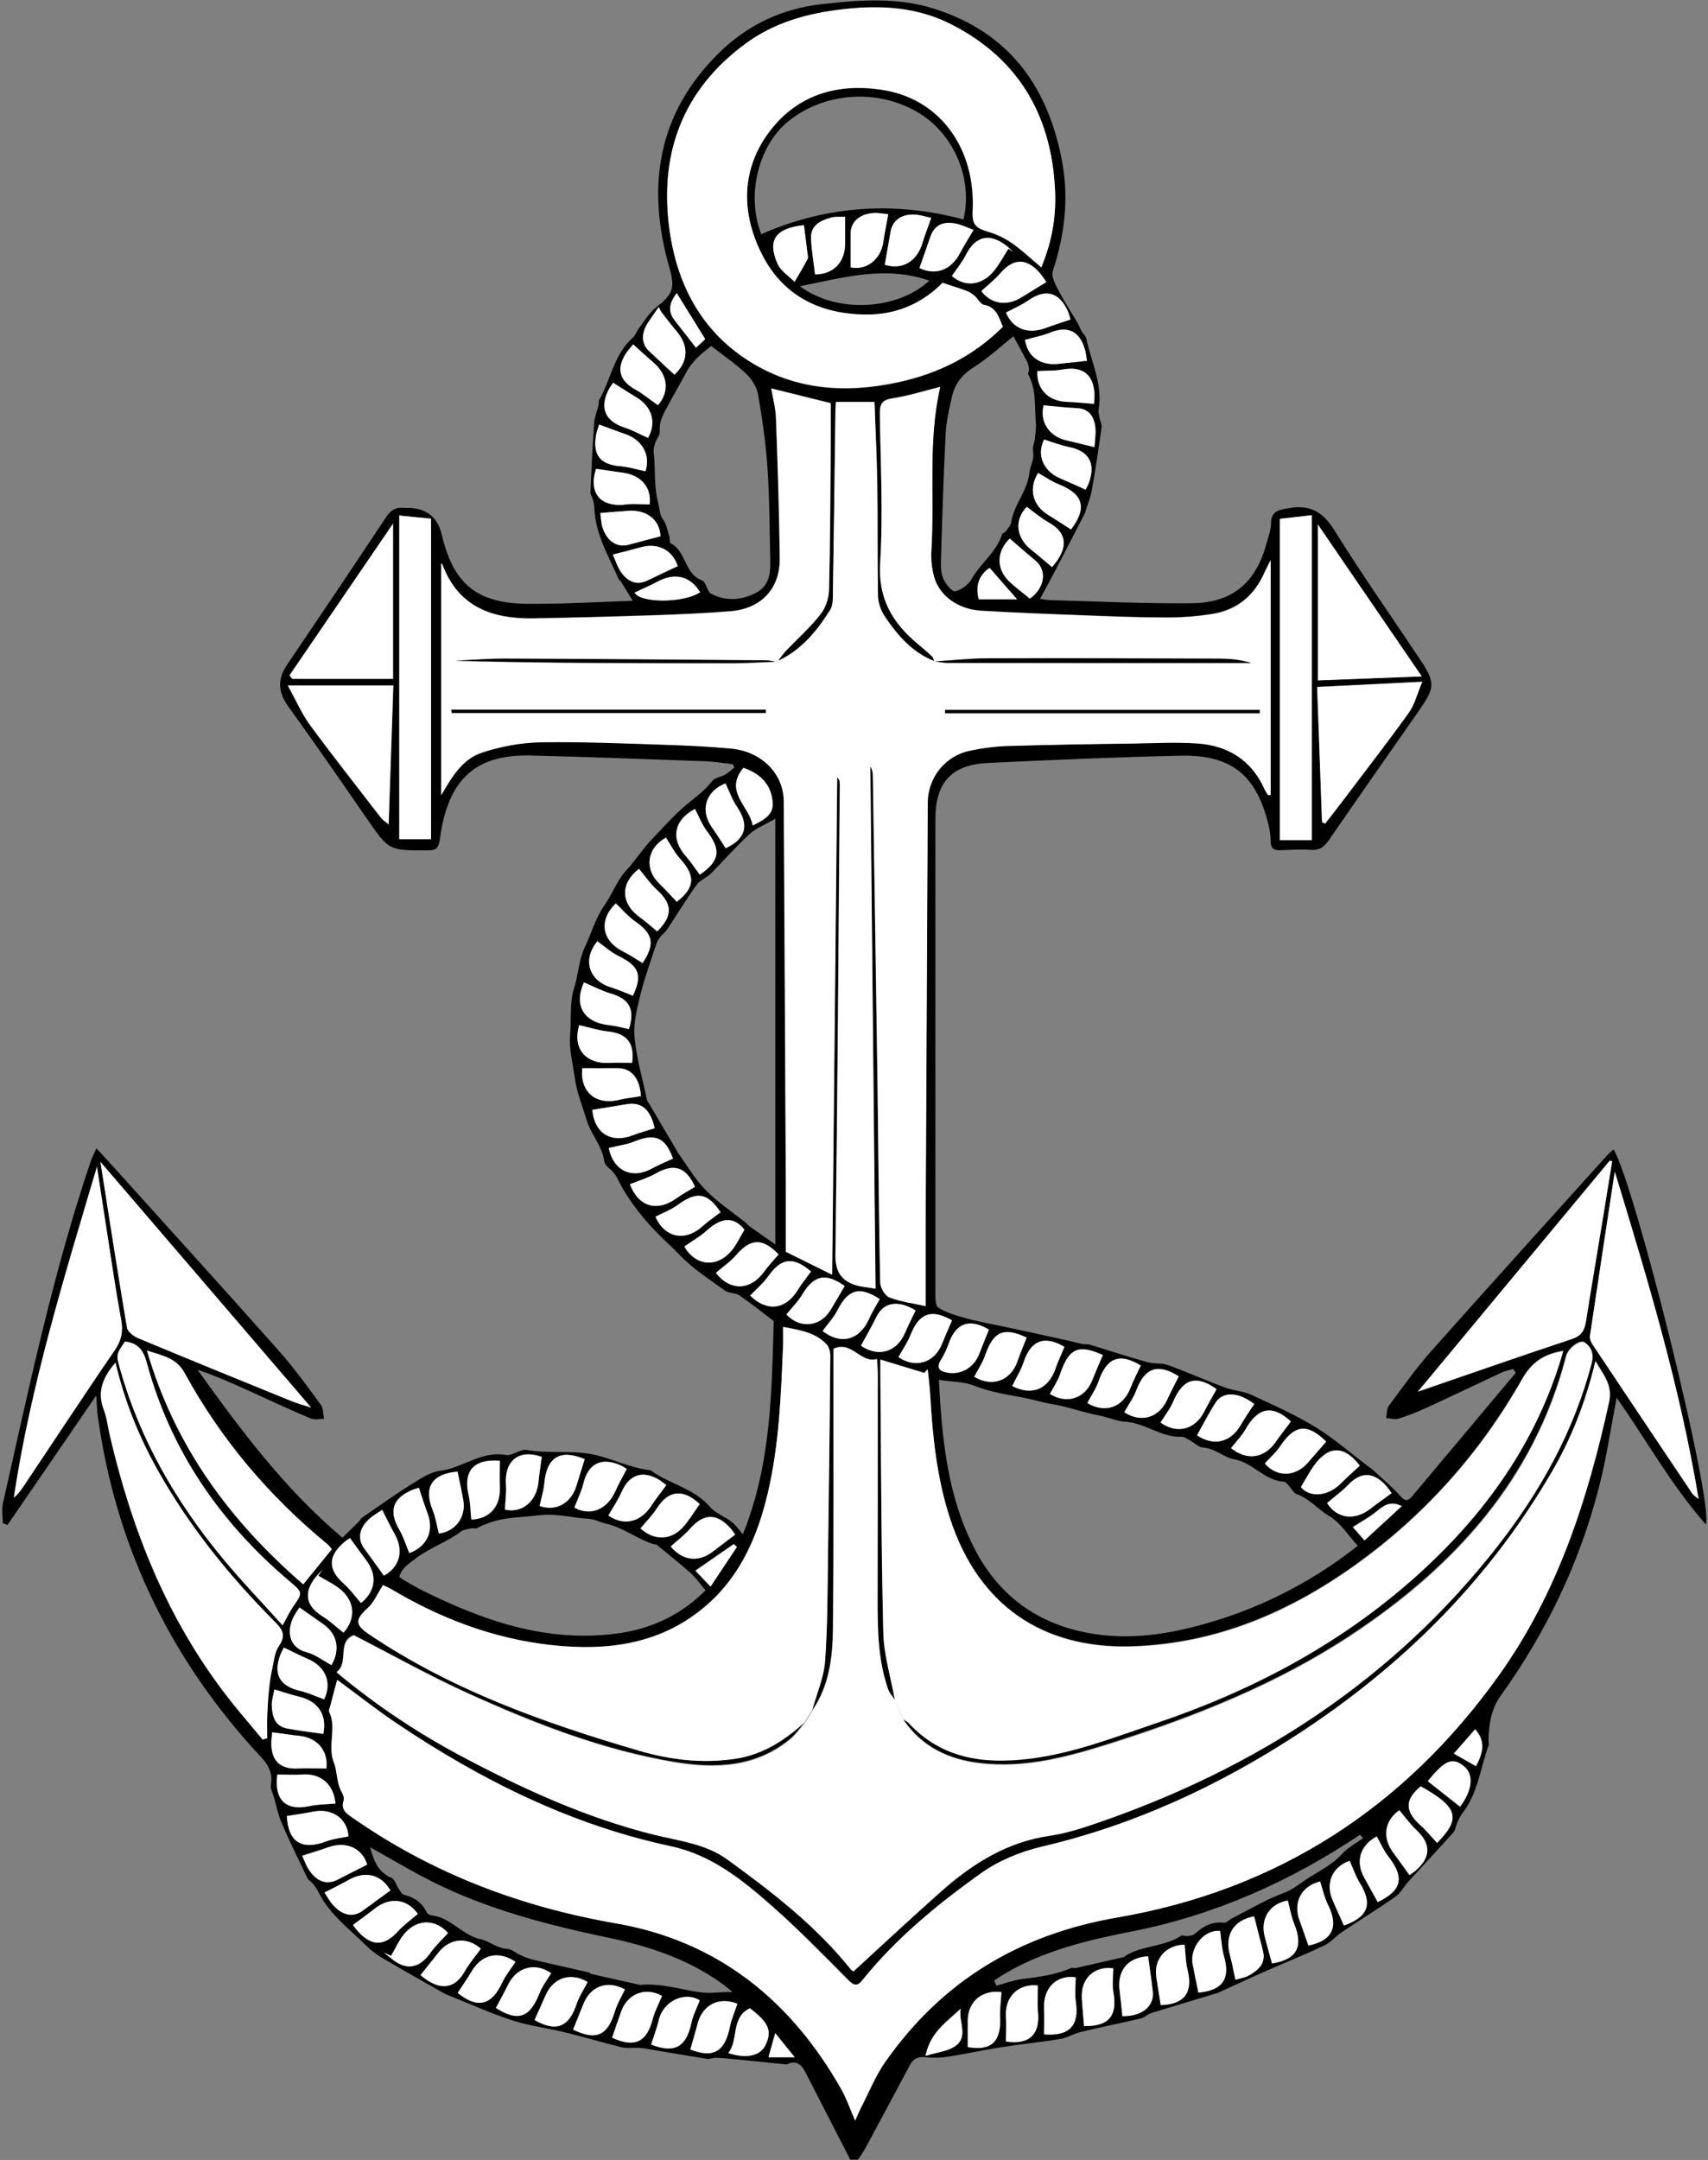 <svg width="322" height="407" viewBox="0 0 322 407" fill="none" xmlns="http://www.w3.org/2000/svg">
<rect x="0" y="0" width="322" height="407" fill="#808080" stroke="none"/>
<path d="M160.323 407C157.511 401.51 154.699 396.052 151.887 390.562C151.135 389.092 150.186 388.111 148.421 388.961C148.355 388.961 148.257 388.994 148.192 388.994C144.366 388.602 140.573 388.209 136.747 387.85C136.126 387.785 135.537 387.752 134.916 387.752C134.36 387.752 133.804 388.013 133.281 387.948C129.423 387.327 125.564 386.673 121.706 386.02C121.117 385.922 120.496 385.889 119.874 385.857C119.024 385.857 118.109 385.987 117.291 385.791C113.727 384.909 110.196 383.863 106.599 382.981C103.263 382.164 99.83 381.739 96.56 380.693C92.702 379.451 89.007 377.752 85.214 376.249C84.592 375.987 83.938 375.759 83.35 375.399C79.622 373.275 75.862 371.184 72.167 368.994C70.99 368.308 69.878 367.458 68.93 366.51C65.758 363.373 62.095 360.694 60.068 356.576C59.774 355.955 59.349 355.399 58.924 354.877C58.629 354.517 58.139 354.288 57.943 353.864C56.275 350.4 54.575 346.968 53.071 343.439C52.417 341.903 52.09 340.204 51.632 338.602C51.403 337.851 50.945 337.034 51.076 336.348C51.664 333.145 49.506 331.446 47.708 329.452C31.555 311.511 21.68 290.629 18.41 266.643C18.279 265.564 18.246 264.486 18.148 262.95C12.393 271.349 6.9 279.355 1.406 287.361C1.112 287.231 0.818 287.1 0.523 287.002C0.523 285.76 0.294 284.453 0.556 283.244C5.428 261.676 9.941 240.042 17.036 219.029C17.298 218.245 17.69 217.493 18.181 216.382C19.26 217.559 20.208 218.572 21.124 219.585C31.555 231.153 42.051 242.689 52.417 254.355C55.327 257.623 57.91 261.185 60.493 264.715C60.984 265.368 60.886 266.447 61.082 267.362C60.232 267.362 59.283 267.59 58.531 267.264C54.64 265.63 50.814 263.832 46.989 262.1C43.817 260.662 40.645 259.225 37.244 258.113C45.354 269.388 53.528 280.433 64.548 289.747C65.594 288.734 66.641 287.721 67.687 286.675C67.916 286.446 68.014 286.12 68.275 285.956C71.317 283.865 74.325 281.708 77.464 279.747C79.197 278.669 81.094 277.362 83.023 277.133C87.241 276.61 90.74 273.342 95.35 274.159C96.593 274.388 98.097 272.983 99.34 273.211C103.427 273.963 107.547 273.211 111.765 274.061C115.427 274.813 118.697 276.577 122.392 277.002C122.556 277.002 122.719 277.067 122.817 277.165C126.316 279.649 130.829 280.466 133.837 283.93C134.883 285.172 136.649 285.76 137.99 286.806C138.709 287.361 139.232 288.178 140.05 289.093C145.445 275.793 145.478 261.937 145.87 248.931C143.418 247.068 141.423 245.467 139.363 244.061C138.644 243.571 137.434 243.735 136.714 243.212C133.771 241.088 130.632 239.094 128.147 236.48C126.905 235.173 125.564 234.029 124.322 232.754C121.771 230.205 119.417 227.33 117.553 224.225C116.703 222.82 116.245 221.219 114.839 220.14C114.414 219.813 113.989 219.291 113.923 218.8C113.498 215.892 111.405 213.735 110.621 211.121C109.836 208.539 108.757 205.892 108.397 203.31C108.005 200.533 107.253 197.624 107.482 194.977C107.743 192.036 107.351 188.899 108.234 186.187C109.051 183.638 109.116 180.86 110.228 178.54C111.471 175.925 112.288 172.984 113.858 170.729C115.427 168.54 116.31 165.893 118.043 164.03C119.874 162.069 121.281 159.782 123.079 157.952C124.91 156.056 126.676 154.03 128.605 152.331C130.502 150.632 132.66 149.259 134.262 147.168C134.752 146.514 135.93 146.416 136.714 145.958C137.336 145.599 137.892 145.076 138.447 144.619C138.349 144.422 138.284 144.226 138.186 143.998C136.42 143.802 134.654 143.507 132.921 143.442C121.967 143.05 111.013 142.625 100.026 142.364C90.053 142.135 84.462 146.383 82.925 158.148C82.696 159.782 82.238 160.239 80.668 160.239C73.278 160.272 73.311 160.272 69.093 154.161C64.221 147.07 59.316 140.011 54.28 133.017C52.384 130.37 52.319 127.919 54.117 125.272C60.395 115.992 66.641 106.711 72.821 97.397C73.671 96.123 74.619 95.534 76.091 95.698C76.385 95.731 76.712 95.698 77.039 95.698C80.461 95.807 82.543 97.495 83.284 100.763C85.41 109.815 89.726 113.606 99.013 113.769C105.585 113.867 112.125 113.443 119.286 113.214C118.37 111.743 117.716 110.665 117.062 109.586C116.932 109.39 116.67 109.26 116.605 109.064C114.741 104.783 112.256 100.698 112.059 95.829C112.059 95.24 111.896 94.619 111.765 94.064C111.634 93.606 111.275 93.181 111.307 92.757C111.504 88.378 111.7 84.031 112.027 79.652C112.092 78.541 112.583 77.43 112.844 76.319C112.91 76.025 112.811 75.633 112.942 75.404C115.166 71.548 115.722 66.809 119.286 63.639C119.776 63.215 120.005 62.463 120.398 61.94C121.477 60.535 122.392 58.901 123.766 57.855C126.839 55.502 127.297 54.261 126.218 50.502C121.836 35.307 123.864 21.483 135.505 10.013C140.834 4.752 147.342 1.647 154.83 0.797C162.023 -0.02 169.184 -0.575 176.215 1.68C190.439 6.222 197.698 16.549 200.281 30.699C201.524 37.627 200.674 44.391 198.483 51.058C198.156 52.071 198.94 53.574 199.529 54.685C200.608 56.777 201.916 58.77 203.126 60.796C203.42 61.319 203.616 61.907 203.911 62.43C204.172 62.888 204.695 63.28 204.794 63.77C205.709 68.215 207.933 72.397 207.115 77.136C207.017 77.626 207.181 78.182 207.279 78.705C207.377 79.326 207.769 79.946 207.671 80.535C207.115 84.489 206.527 88.443 205.84 92.365C205.611 93.704 205.055 94.979 204.663 96.286C204.663 96.351 204.663 96.449 204.63 96.515C202.668 100.338 200.706 104.129 198.712 107.952C197.894 109.521 197.044 111.057 196.063 112.854C196.782 112.952 197.338 113.05 197.927 113.083C206.854 113.312 215.78 113.769 224.707 113.671C232.424 113.573 236.806 109.75 238.8 102.299C239.127 101.09 239.618 99.881 239.618 98.639C239.618 96.221 241.155 96.09 242.921 95.763C246.844 95.044 249.33 96.351 251.52 99.848C256.719 108.214 262.409 116.286 267.87 124.488C270.551 128.54 270.486 129.619 267.739 133.573C262.017 141.775 256.262 149.978 250.572 158.246C249.689 159.52 248.839 160.239 247.171 160.141C245.242 160.01 243.248 160.141 241.286 160.207C240.108 160.239 239.585 159.814 239.553 158.573C239.553 157.494 239.389 156.383 239.127 155.337C236.839 146.056 232.163 142.2 222.614 142.396C210.483 142.658 198.352 143.181 186.221 143.769C179.387 144.096 176.346 147.462 176.346 154.292C176.346 183.899 176.346 213.506 176.346 243.114C176.346 244.225 176.247 245.957 176.901 246.382C178.373 247.362 180.237 247.852 182.002 248.375C183.703 248.865 185.436 249.159 187.169 249.552C187.921 249.715 188.64 249.846 189.392 250.009C193.218 250.826 197.044 251.643 200.837 252.493C201.949 252.721 203.061 253.048 204.172 253.277C204.565 253.342 204.99 253.244 205.349 253.342C209.012 254.453 212.641 255.663 216.336 256.676C217.579 257.035 219.018 256.774 220.227 257.231C223.824 258.538 227.323 260.107 230.92 261.447C232.49 262.035 234.288 262.1 235.825 262.787C239.912 264.682 244.065 266.512 247.923 268.865C251.422 270.989 254.561 273.767 257.864 276.25C258.158 276.479 258.518 276.675 258.779 276.937C260.414 278.44 262.115 279.878 263.619 281.479C264.436 282.394 265.058 283.309 266.169 282.002C272.709 274.224 279.249 266.447 285.756 258.669L285.266 257.95C284.546 258.179 283.761 258.31 283.075 258.636C278.333 260.859 273.625 263.113 268.851 265.303C267.15 266.087 265.385 266.773 263.619 267.329C262.932 267.525 262.115 267.264 261.33 267.198C261.461 266.447 261.395 265.499 261.82 264.911C264.338 261.512 266.791 258.048 269.57 254.878C280.655 242.395 291.871 230.042 303.021 217.657C303.381 217.264 303.773 216.938 304.198 216.578C308.286 223.441 323.066 282.95 321.594 287.263C315.054 279.812 310.346 271.283 304.787 263.375C303.642 269.224 302.825 274.943 301.386 280.466C297.724 294.616 291.478 307.59 282.944 319.485C281.113 322.034 280.655 324.975 280.622 328.014C280.622 328.341 280.753 328.668 280.622 328.929C279.086 333.178 278.628 337.851 275.75 341.609C275.325 342.132 275.031 342.785 274.737 343.406C274.442 344.027 274.41 344.877 273.952 345.334C271.14 348.472 268.262 351.543 265.417 354.648C264.6 355.563 264.011 356.772 263.03 357.426C259.695 359.746 256.229 361.87 252.861 364.158C251.782 364.876 250.899 365.988 249.755 366.543C246.223 368.21 242.594 369.68 238.997 371.249C235.923 372.589 232.882 374.027 229.841 375.399C229.776 375.399 229.71 375.497 229.645 375.497C225.917 376.641 222.157 377.752 218.429 378.896C217.84 379.059 217.252 379.223 216.729 379.451C216.173 379.713 215.682 380.203 215.094 380.334C211.268 381.216 207.442 382 203.649 382.915C202.374 383.21 201.229 383.994 199.954 384.19C196.226 384.811 192.466 385.17 188.771 385.758C185.436 386.281 182.166 387 178.831 387.523C177.457 387.752 176.019 387.817 174.645 387.654C173.174 387.458 172.225 387.85 171.539 389.124C168.792 394.288 166.013 399.451 163.233 404.614C162.808 405.431 162.252 406.183 161.762 406.935H160.356L160.323 407ZM168.694 320.269C168.236 319.583 167.648 318.962 167.386 318.243C165.489 312.753 165.391 307.067 165.391 301.348C165.424 287.198 165.424 273.048 165.424 258.865C165.424 258.015 165.359 257.166 165.293 256.022C162.121 256.904 160.617 252.493 157.086 254.094C157.086 255.303 157.086 256.512 157.086 257.754C157.086 274.192 157.151 290.597 156.988 307.034C156.922 312.328 156.268 317.622 153.129 322.197C153.979 319.126 155.32 316.086 155.549 312.949C156.039 306.185 156.007 299.355 156.105 292.557C156.301 280.205 156.432 267.819 156.53 255.466C156.53 254.715 156.301 253.767 155.811 253.277C153.685 251.055 150.742 250.597 147.636 250.009C147.636 251.185 147.669 252.264 147.636 253.342C147.243 262.721 146.916 272.1 144.758 281.283C142.862 289.322 139.723 296.773 133.314 302.361C124.779 309.845 114.545 311.152 103.787 309.943C92.996 308.734 83.023 304.943 73.704 299.387C73.148 299.061 72.526 298.832 72.199 298.668C71.153 300.27 70.532 301.871 69.387 302.917C66.968 305.106 66.87 306.087 69.518 307.884C85.115 318.439 102.609 324.648 120.528 329.877C126.48 331.609 132.594 332.361 138.84 331.348C143.941 330.531 147.963 327.884 151.658 324.55C150.808 325.531 150.056 326.674 149.042 327.524C142.6 332.916 134.981 333.243 127.232 331.968C113.498 329.681 100.615 324.616 87.993 318.897C80.766 315.629 73.834 311.707 66.673 308.047C63.371 309.289 65.856 313.211 63.403 315.008C70.695 321.086 78.281 326.152 86.358 330.498C98.162 336.838 110.294 342.393 123.341 345.628C128.049 346.805 132.987 347.328 137.009 350.236C145.445 356.347 153.685 362.72 160.29 370.922C160.552 371.249 160.977 371.478 160.846 371.347C166.438 366.216 171.8 361.216 177.294 356.347C183.212 351.086 189.752 346.968 197.829 345.792C200.804 345.367 203.78 344.419 206.625 343.439C236.773 333.145 262.573 316.446 282.355 291.119C290.399 280.793 296.678 269.519 300.013 256.741C300.471 255.042 299.947 253.767 298.738 252.885C297.855 252.264 295.598 253.963 295.206 255.466C289.157 278.799 274.017 295.27 254.594 308.08C240.697 317.263 225.263 323.374 209.404 328.406C201.393 330.955 193.349 333.145 184.815 332.165C178.798 331.478 173.73 329.093 170.231 323.897C170.558 324.093 170.95 324.224 171.212 324.518C177.49 331.315 185.436 332.393 194.036 331.315C202.341 330.302 210.058 327.263 217.906 324.616C235.825 318.57 252.24 309.975 266.464 297.361C279.053 286.218 288.764 273.081 293.964 256.904C294.192 256.153 294.421 255.401 294.683 254.486C290.955 255.107 288.732 256.676 286.933 259.813C279.02 273.734 268.556 285.499 255.477 294.845C242.888 303.832 229.056 309.681 213.361 310.171C196.39 310.694 184.422 302.296 179.125 286.185C176.607 278.538 175.757 270.63 175.332 262.656C175.234 261.087 175.038 259.519 174.874 257.95C174.645 258.179 174.449 258.408 174.22 258.636C171.539 257.819 168.825 257.002 165.947 256.12C165.947 257.068 165.947 258.015 165.947 258.93C166.111 275.139 166.111 291.348 166.503 307.557C166.601 311.773 167.909 315.956 168.661 320.171L168.694 320.269ZM176.182 124.619C171.964 122.985 169.184 119.717 166.765 116.122C166.045 115.044 165.555 113.573 165.522 112.266C165.391 105.305 165.489 98.345 165.391 91.384C165.326 86.188 165.064 80.959 164.868 75.763H157.609C157.576 76.254 157.511 76.613 157.511 77.005C157.347 88.672 157.217 100.306 157.02 111.972C157.02 112.952 157.02 114.129 156.53 114.913C153.979 118.998 150.938 122.658 146.393 124.684H146.459C147.047 123.998 147.57 123.214 148.192 122.527C150.35 120.24 152.704 118.181 154.633 115.73C155.614 114.488 156.236 112.658 156.268 111.057C156.497 101.515 156.497 91.94 156.595 82.397C156.595 80.208 156.595 78.018 156.595 75.927C152.77 74.979 149.107 74.064 145.38 73.149C145.674 74.979 146.197 76.809 146.262 78.639C146.589 87.463 146.884 96.319 146.982 105.175C147.047 110.959 143.418 114.717 137.63 115.142C133.183 115.501 128.736 115.697 124.256 115.861C116.343 116.122 108.43 116.351 100.549 116.482C92.767 116.612 86.325 114.325 83.35 106.253C83.317 106.155 83.121 106.122 83.154 106.155V149.782C85.148 146.351 87.143 142.985 90.871 141.743C94.369 140.599 98.162 139.88 101.857 139.815C109.901 139.684 117.978 140.043 126.055 140.305C129.978 140.436 133.87 140.632 137.761 140.991C143.516 141.514 147.701 145.697 147.734 150.926C147.897 175.206 147.996 199.487 148.126 223.768C148.126 227.918 148.126 232.035 148.126 235.826C151.102 237.297 153.751 238.604 156.857 240.14C157.184 208.376 157.478 177.396 157.805 146.416C158.296 146.873 158.296 147.331 158.296 147.788C158.067 177.33 157.871 206.84 157.478 236.382C157.446 239.127 158.263 240.859 160.552 241.839C161.893 242.427 163.462 242.46 165.032 242.787C164.705 209.814 164.378 177.069 164.051 144.357C164.541 145.109 164.541 145.893 164.541 146.677C164.835 166.187 165.13 185.664 165.424 205.173C165.588 217.297 165.653 229.454 165.915 241.578C165.915 242.558 166.83 244.094 167.648 244.421C169.871 245.271 172.291 245.565 174.482 246.055C174.482 240.957 174.482 235.565 174.482 230.173C174.612 203.866 174.743 177.527 174.874 151.22C174.874 146.514 178.111 142.396 182.754 141.416C185.207 140.893 187.692 140.566 190.177 140.501C197.992 140.272 205.84 140.174 213.655 140.043C217.71 139.978 221.797 139.749 225.852 140.043C231.541 140.468 235.923 143.213 238.343 148.605C238.539 149.03 238.833 149.422 239.062 149.815C239.226 149.782 239.356 149.749 239.52 149.684V105.502C238.997 106.58 238.67 107.168 238.375 107.822C236.512 112.07 233.34 114.815 228.795 115.599C225.884 116.122 222.909 116.318 219.933 116.318C214.603 116.318 209.273 116.122 203.976 115.894C197.633 115.665 191.289 115.403 184.978 115.044C180.596 114.782 177.065 112.233 176.051 108.573C175.626 107.005 175.463 105.305 175.561 103.704C176.182 93.443 174.874 83.084 177.228 72.855C174.122 73.639 171.244 74.554 168.269 75.012C166.372 75.306 165.849 75.992 165.849 77.822C165.98 87.234 166.503 96.645 165.915 105.992C165.489 112.756 168.236 117.331 173.043 121.318C173.958 122.07 174.841 122.822 175.692 123.639C175.92 123.867 175.986 124.259 176.117 124.554L176.182 124.488V124.619ZM63.6 316.577C63.175 318.211 62.749 319.746 62.357 321.282C62.259 321.707 61.965 322.23 62.128 322.557C63.6 325.629 61.703 328.929 63.044 332.23C63.665 333.766 63.469 335.955 64.483 337.655C64.744 338.112 64.973 338.766 64.842 339.223C64.254 340.988 65.398 341.707 66.575 342.524C81.584 352.981 98.13 359.288 116.179 362.393C135.341 365.726 149.205 376.935 158.688 393.7C159.669 395.432 160.323 397.327 161.271 399.549C161.696 398.569 161.925 397.948 162.252 397.36C163.789 394.386 165.064 391.183 166.961 388.471C177.653 373.242 192.237 364.484 210.712 361.282C240.893 356.086 264.862 340.53 282.65 315.629C293.669 300.172 299.359 282.525 303.381 264.224C304.1 261.022 302.433 259.192 300.83 256.447C298.966 264.126 296.318 270.924 292.623 277.296C280.688 297.819 264.273 314.06 244.49 326.903C229.645 336.544 213.786 343.896 196.423 347.949C192.401 348.896 188.281 350.596 184.945 352.981C176.803 358.798 169.021 365.171 162.677 373.046C161.664 374.288 161.042 374.19 159.931 373.046C155.255 368.34 150.611 363.569 145.609 359.158C139.984 354.19 134.164 349.485 126.447 347.851C107.678 343.831 90.805 335.432 74.979 324.812C71.022 322.165 67.295 319.224 63.665 316.544L63.6 316.577ZM196.325 50.372C198.483 45.208 199.169 40.372 198.875 35.405C198.09 21.483 191.845 10.961 179.223 4.588C172.879 1.386 166.111 0.961 159.08 1.778C152.312 2.529 146.001 4.261 140.507 8.314C128.638 17.039 124.256 29.032 126.218 43.346C127.624 53.509 132.071 62.202 140.965 67.92C149.761 73.607 159.44 74.228 169.446 72.038C176.934 70.404 183.539 67.103 189.065 61.613C188.281 59.783 187.856 57.921 185.501 57.496C184.815 57.365 184.324 56.319 183.703 55.764C183.278 55.404 182.787 55.078 182.264 54.881C180.825 54.359 179.387 53.901 177.686 53.346C173.893 57.202 169.021 59.391 163.233 59.326C154.437 59.228 147.44 55.666 143.516 47.725C139.69 39.98 139.788 31.875 145.053 24.849C150.415 17.692 158.263 15.536 166.896 17.072C177.392 18.934 183.932 28.15 183.376 39.718C183.245 42.398 183.866 43.019 186.58 43.803C188.117 44.261 189.621 45.045 190.929 45.96C192.728 47.234 194.363 48.77 196.325 50.437V50.372ZM255.967 291.25C254.071 289.257 252.861 287.002 250.376 285.531C248.414 284.355 246.812 282.361 244.457 281.544C243.869 281.348 243.509 280.531 243.051 280.041C242.757 279.714 242.397 279.224 242.07 279.192C238.375 279.028 236.217 275.564 232.555 274.943C230.757 274.616 229.023 272.884 226.767 272.754C225.95 272.688 225.165 271.871 224.348 271.414C223.824 271.152 223.268 270.695 222.745 270.728C218.887 270.891 215.878 268.081 212.02 267.885C210.614 267.819 208.881 267.035 207.181 266.708C204.238 266.185 201.426 265.074 198.385 264.584C196.619 264.29 194.853 263.734 193.022 263.375C189.981 262.787 186.776 262.329 183.997 261.218C181.643 260.27 179.452 260.401 176.999 260.009C177.588 271.152 178.602 282.002 183.801 291.969C188.313 300.629 195.474 305.89 205.088 307.688C211.987 308.995 218.821 308.178 225.557 306.413C236.74 303.505 246.877 298.44 255.967 291.283V291.25ZM146.132 154.292C144.235 155.403 142.502 156.056 141.227 157.233C138.709 159.553 136.453 162.167 134.033 164.586C133.216 165.403 131.973 165.827 131.319 166.742C129.357 169.455 127.624 172.363 125.76 175.141C125.433 175.664 124.877 176.023 124.518 176.513C124.191 176.938 123.896 177.363 123.733 177.853C122.719 180.958 121.575 184.062 120.79 187.232C120.136 189.879 119.384 192.69 119.613 195.337C119.973 199.356 121.15 203.31 121.967 207.265C122.033 207.559 122.261 207.787 122.425 208.049C124.125 210.925 125.826 213.833 127.526 216.709C127.591 216.84 127.657 217.003 127.755 217.134C129.488 219.552 130.992 222.166 133.052 224.258C135.341 226.578 138.12 228.408 140.671 230.467C140.9 230.663 141.096 230.924 141.358 231.12C142.796 232.133 144.235 233.147 146.164 234.486V154.226L146.132 154.292ZM132.987 299.649C132.006 298.472 131.221 297.329 130.207 296.414C128.115 294.551 125.924 292.819 123.766 291.054C123.668 290.956 123.439 291.054 123.308 290.989C120.136 290.041 117.553 287.819 114.218 287.1C113.171 286.871 112.19 286.25 110.915 286.185C108.037 286.022 105.258 285.237 102.25 285.466C100.746 285.597 99.274 285.793 97.77 285.891C94.991 286.087 92.44 286.61 89.988 287.917C89.693 288.08 89.203 287.917 88.843 287.982C88.156 288.146 87.404 288.211 86.881 288.603C84.167 290.629 80.93 291.675 78.216 293.766C76.908 294.78 75.764 295.498 75.273 297.1C75.502 297.263 75.665 297.427 75.829 297.557C77.039 298.244 78.249 298.995 79.491 299.616C91.034 305.368 102.969 309.551 116.179 307.819C122.719 306.969 128.409 304.322 133.019 299.649H132.987ZM134.098 65.175C132.3 66.613 130.534 67.953 129.292 70.306C128.278 72.234 127.134 74.162 126.087 76.123C125.172 77.822 124.223 79.26 124.387 81.286C124.452 81.972 123.766 82.691 123.537 83.41C123.341 83.999 123.144 84.652 123.242 85.24C123.602 88.41 123.242 91.645 124.093 94.815C124.387 95.829 124.256 96.874 125.008 97.887C125.662 98.77 125.826 100.011 126.185 101.09C126.316 101.515 126.185 102.266 126.414 102.364C129.423 103.835 128.965 108.149 132.333 109.358C133.118 109.652 133.281 111.482 134.098 111.907C136.878 113.312 139.788 113.148 142.568 111.678C144.955 110.403 145.249 108.181 145.216 105.861C145.085 100.011 145.085 94.129 144.693 88.28C144.399 83.639 143.712 78.966 142.927 74.391C142.698 72.986 141.75 71.45 140.671 70.437C138.709 68.574 136.42 67.005 134.098 65.208V65.175ZM181.643 41.352C183.441 33.673 179.877 25.339 173.239 21.287C165.555 16.614 155.255 17.333 148.421 23.019C142.927 27.594 140.671 36.908 143.516 44.13C155.876 38.705 168.661 37.888 181.643 41.352V41.352ZM21.778 256.708C19.26 259.584 18.213 262.296 19.521 265.63C20.143 267.231 20.306 268.963 20.699 270.63C24.819 288.211 31.358 304.747 42.443 319.224C44.7 322.165 47.152 324.942 49.474 327.786C49.768 327.688 50.029 327.622 50.324 327.524C50.324 326.119 50.291 324.714 50.324 323.308C50.389 321.675 50.487 320.073 50.651 318.439C50.782 317.165 50.978 315.858 51.239 314.583C51.566 313.08 51.697 311.381 52.515 310.171C53.855 308.211 53.299 307.132 51.795 305.629C43.261 297.067 35.707 287.721 29.756 277.165C26.192 270.826 23.478 264.159 21.712 256.708H21.778ZM191.093 63.345C188.804 65.143 186.351 67.463 183.572 69.195C181.316 70.6 179.975 72.397 179.452 74.816C178.929 77.103 178.406 79.391 178.275 81.711C177.882 89.685 177.621 97.659 177.392 105.632C177.359 106.776 177.392 108.051 177.85 109.064C178.275 110.044 179.485 111.515 180.04 111.416C181.185 111.188 182.526 110.207 183.114 109.194C184.815 106.188 187.823 104.064 188.935 100.665C189 100.436 189.49 100.338 189.654 100.077C190.014 99.554 190.537 98.998 190.635 98.41C191.125 95.077 193.709 92.561 194.068 89.064C194.199 87.822 195.049 86.58 194.755 85.044C194.592 84.26 195.049 83.378 195.115 82.561C195.213 81.58 195.376 80.6 195.278 79.62C195.017 76.548 195.409 73.378 193.839 70.535C193.741 70.339 194.036 69.947 194.003 69.652C193.938 69.162 193.872 68.607 193.643 68.182C192.793 66.515 191.91 64.914 191.06 63.378L191.093 63.345ZM18.933 218.931C20.601 229.388 22.203 239.78 23.936 250.14C24.067 250.924 25.146 251.774 25.996 252.133C35.642 256.153 45.321 260.074 55 264.028C56.046 264.453 57.158 264.747 58.662 265.238C45.223 249.552 32.111 234.258 18.933 218.931V218.931ZM267.249 262.264C276.731 258.996 286.508 255.597 296.318 252.329C298.116 251.741 298.705 250.695 298.966 249.029C300.013 242.395 301.125 235.761 302.236 229.127C302.792 225.696 303.348 222.297 303.904 218.866L303.446 218.735C291.315 233.31 279.184 247.918 267.249 262.296V262.264ZM18.279 219.781C12.164 240.401 5.788 260.891 2.583 282.198C3.27 281.643 3.793 280.989 4.251 280.303C10.039 271.675 15.728 262.983 21.614 254.421C22.857 252.591 23.216 250.924 22.824 248.767C21.843 243.31 21.026 237.82 20.175 232.362C19.521 228.179 18.9 223.996 18.246 219.781H18.279ZM304.427 220.794C302.858 231.088 301.288 241.414 299.751 251.741C299.686 252.199 299.882 252.819 300.144 253.244C306.422 262.656 312.733 272.067 319.044 281.479C319.273 281.806 319.665 282.035 320.221 282.492C316.722 261.283 310.607 241.088 304.427 220.826V220.794ZM69.812 348.177C70.499 350.792 71.382 352.818 73.769 353.831C74.423 354.092 74.684 355.203 75.175 355.922C75.469 356.347 75.764 356.935 76.156 357.033C78.085 357.524 79.589 358.471 80.439 360.367C80.57 360.628 81.028 360.89 81.355 360.922C84.985 361.282 87.11 364.68 90.707 365.432C92.211 365.759 93.715 367.131 95.644 367.229C96.495 367.262 97.279 368.046 98.13 368.406C98.914 368.765 99.732 369.092 100.582 369.288C104.048 370.105 107.514 370.857 110.948 371.641C111.177 371.706 111.34 371.935 111.569 371.968C114.61 372.687 117.684 373.34 120.725 374.027C120.79 374.027 120.888 374.027 120.954 373.994C124.681 373.7 128.311 374.876 131.908 375.399C133.968 375.693 135.635 375.334 138.088 375.334C137.009 374.484 136.453 373.994 135.832 373.569C129.455 369.059 122.163 366.674 114.643 365.105C102.282 362.524 90.151 359.321 78.968 353.243C75.96 351.609 73.017 349.877 69.845 348.112L69.812 348.177ZM27.729 254.486C32.993 272.558 43.392 286.577 57.191 298.538C59.12 296.185 60.886 294.028 62.586 291.904C62.095 291.316 61.965 291.119 61.768 290.989C50.749 281.937 41.691 271.25 34.857 258.767C33.255 255.826 30.672 255.466 27.729 254.486V254.486ZM247.335 158.278V97.103C245.308 97.332 243.182 97.561 241.318 97.789V158.311H247.335V158.278ZM75.273 97.136V158.115H81.257V97.757C79.132 97.561 77.137 97.332 75.273 97.168V97.136ZM23.609 252.787C21.909 255.238 21.909 255.238 22.726 258.211C26.486 271.381 33.19 282.95 41.822 293.44C45.419 297.819 49.376 301.904 53.299 306.283C54.117 304.812 54.607 303.734 55.261 302.786C57.093 300.139 57.158 300.139 54.607 297.982C41.528 286.937 32.176 273.44 27.696 256.806C27.108 254.617 26.159 253.114 23.642 252.819L23.609 252.787ZM74.096 127.919V98.672C67.36 108.541 60.951 117.887 54.575 127.266C54.771 127.495 54.967 127.723 55.131 127.919H74.096V127.919ZM248.447 98.835V128.181C254.921 127.952 261.167 127.691 268.033 127.429C261.494 117.854 255.117 108.541 248.447 98.802V98.835ZM249.231 154.88C249.428 154.978 249.624 155.076 249.82 155.174C250.899 153.769 251.978 152.396 253.057 150.991C257.243 145.436 261.526 139.945 265.581 134.292C266.693 132.756 267.15 130.763 268.131 128.442C261.003 128.802 254.725 129.096 248.316 129.423C248.643 138.181 248.937 146.514 249.231 154.847V154.88ZM54.215 129.161C55.785 132.004 56.864 134.488 58.401 136.612C62.749 142.527 67.327 148.311 71.807 154.128C72.101 154.488 72.526 154.749 73.213 155.337C73.507 146.253 73.802 137.625 74.096 129.161H54.182H54.215ZM256.981 346.38C256.785 346.151 256.589 345.923 256.392 345.726C243.182 354.55 228.958 360.89 213.295 363.961C205.088 365.563 196.946 367.523 189.589 371.804C188.869 372.229 188.15 372.719 187.43 373.177C187.561 373.504 187.692 373.831 187.856 374.157C189.458 373.733 191.027 373.144 192.662 372.916C195.834 372.523 198.973 372.131 201.949 370.824C202.21 370.726 202.57 370.922 202.864 370.824C205.873 370.138 208.881 369.452 211.922 368.765C211.987 368.765 212.02 368.667 212.085 368.602C215.323 366.51 219.443 366.903 222.68 364.746C222.941 364.582 223.432 364.844 223.824 364.811C224.315 364.746 224.903 364.713 225.23 364.419C226.8 362.948 228.5 362.066 230.724 362.295C231.214 362.36 231.737 361.739 232.261 361.478C235.498 359.844 238.604 357.948 241.972 356.707C243.313 356.216 244.261 355.53 245.373 354.746C247.923 352.916 250.899 351.674 253.09 349.256C254.169 348.079 255.706 347.295 257.014 346.347L256.981 346.38ZM175.201 52.888C166.863 49.98 159.08 52.3 150.808 53.934C157.707 59.097 169.119 58.509 175.201 52.888ZM101.727 283.767C104.833 284.845 107.645 283.276 108.691 279.91C109.182 278.244 109.705 276.61 110.228 274.943C105.585 273.015 103.067 274.551 102.609 279.551C102.479 280.924 102.054 282.263 101.727 283.767V283.767ZM207.9 255.336C203.289 253.277 201.556 254.094 199.921 258.832C199.464 260.172 198.613 261.381 197.959 262.689C201.229 264.682 204.63 263.538 206.003 259.943C206.592 258.44 207.246 256.97 207.933 255.368L207.9 255.336ZM93.486 378.373C97.639 380.987 99.83 380.236 101.694 375.563C102.217 374.223 103.133 373.046 103.885 371.804C100.876 369.746 97.41 370.661 95.775 373.961C95.056 375.399 94.271 376.804 93.454 378.373H93.486ZM167.451 40.372C166.667 40.306 165.653 40.078 164.672 40.143C161.958 40.339 160.388 41.842 160.356 44.097C160.356 46.156 160.356 48.215 160.356 50.372C163.201 50.993 165.98 49.032 166.503 45.699C166.765 43.967 167.124 42.235 167.451 40.372ZM56.962 349.681C57.321 350.465 57.648 351.445 58.172 352.262C59.708 354.615 61.638 355.236 63.665 354.158C65.496 353.21 67.327 352.295 69.191 351.347C68.275 348.243 65.267 346.87 61.867 348.079C60.362 348.635 58.793 349.06 56.929 349.681H56.962ZM175.561 41.058C174.514 40.862 173.403 40.47 172.258 40.437C169.773 40.372 168.236 41.679 167.876 43.77C167.549 45.797 167.157 47.823 166.797 49.882C170.067 50.927 172.879 49.293 173.926 45.731C174.351 44.261 174.939 42.823 175.561 41.058V41.058ZM190.144 46.875C190.439 47.071 190.733 47.267 191.027 47.463C190.57 47.038 190.112 46.614 189.621 46.221C186.482 43.868 183.866 44.522 182.133 47.953C181.414 49.391 180.367 50.633 179.452 52.006C181.937 54.13 185.142 53.836 187.43 50.993C188.444 49.718 189.229 48.248 190.112 46.875H190.144ZM124.616 58.672C124.485 58.411 124.354 58.117 124.223 57.855C123.569 58.803 122.883 59.751 122.229 60.731C120.888 62.757 120.921 64.751 122.327 66.09C123.929 67.626 125.564 69.097 127.166 70.6C129.782 68.215 129.946 65.208 127.591 62.43C126.545 61.221 125.597 59.914 124.616 58.672V58.672ZM122.196 82.495C123.831 79.554 122.915 76.58 119.94 74.816C118.501 73.966 117.128 73.051 115.624 72.103C115.427 72.365 115.1 72.79 114.839 73.28C112.975 76.809 114.087 79.358 117.847 80.567C119.319 81.025 120.659 81.809 122.196 82.495ZM65.692 346.021C65.496 342.687 62.553 340.628 58.989 341.38C57.387 341.707 55.752 341.936 54.084 342.197C54.313 347.034 56.864 348.7 61.409 347.001C62.749 346.478 64.254 346.347 65.692 346.021ZM68.047 302.034C70.793 299.845 71.153 296.773 68.962 293.93C67.948 292.59 66.968 291.217 65.954 289.812C65.692 290.008 65.3 290.237 64.94 290.531C61.769 293.244 61.768 295.695 64.809 298.44C65.954 299.453 66.87 300.727 68.014 302.034H68.047ZM126.414 291.381C128.638 294.093 131.646 294.453 134.36 292.361C135.733 291.283 137.139 290.237 138.578 289.159C138.317 288.799 138.022 288.342 137.663 287.95C135.079 285.074 132.627 285.172 130.077 288.048C129.03 289.257 127.689 290.237 126.414 291.414V291.381ZM195.638 374.125C191.976 373.7 189.36 376.249 189.621 380.04C189.719 381.576 189.621 383.111 189.621 384.68C194.036 385.334 196.128 383.34 195.638 378.929C195.474 377.393 195.638 375.857 195.638 374.125ZM118.141 276.741C117.782 276.545 117.291 276.185 116.703 275.956C113.204 274.551 110.817 275.858 109.967 279.486C109.607 281.054 108.855 282.492 108.266 284.028C111.209 285.662 114.381 284.486 115.918 281.054C116.572 279.616 117.357 278.211 118.141 276.708V276.741ZM245.242 280.205C246.714 282.035 250.049 282.165 252.665 279.584C253.842 278.407 255.085 277.329 256.327 276.152C253.45 272.394 250.539 272.264 247.76 276.054C246.877 277.263 246.19 278.603 245.242 280.172V280.205ZM229.35 261.741C225.557 258.996 223.007 259.747 221.176 264.094C220.587 265.499 219.606 266.708 218.789 268.015C221.83 270.237 225.296 269.388 227.029 265.956C227.748 264.551 228.566 263.146 229.35 261.741V261.741ZM159.309 40.829C158.655 40.862 157.576 40.731 156.661 40.993C154.699 41.548 152.835 42.463 152.933 44.849C152.998 47.136 153.424 49.391 153.685 51.679C157.151 51.679 159.375 49.391 159.342 45.797C159.342 44.195 159.342 42.561 159.342 40.797L159.309 40.829ZM232.882 373.014C233.765 372.752 234.713 372.621 235.498 372.164C237.264 371.151 238.702 369.876 238.048 367.491C237.46 365.367 236.969 363.243 236.413 361.086C232.555 361.772 230.789 364.582 231.868 368.471C232.261 369.876 232.522 371.282 232.882 372.981V373.014ZM204.663 92.266C204.826 91.907 205.153 91.384 205.349 90.796C206.559 87.168 205.219 84.979 201.491 84.227C199.921 83.901 198.417 83.312 196.848 82.822C195.376 85.665 196.684 88.77 199.954 90.175C201.491 90.829 202.995 91.515 204.663 92.266ZM112.975 80.012C112.811 80.6 112.484 81.319 112.386 82.07C111.765 85.829 113.237 87.561 117.03 87.855C118.599 87.986 120.136 88.476 121.706 88.802C122.687 85.763 121.117 82.855 117.847 81.776C116.31 81.254 114.839 80.665 113.008 80.012H112.975ZM139.003 377.589C135.57 376.216 132.464 377.752 131.515 381.347C131.09 382.981 130.6 384.582 130.142 386.216C134.491 387.883 136.649 386.608 137.597 381.968C137.892 380.562 138.48 379.19 139.003 377.621V377.589ZM62.488 313.733C64.221 310.825 63.632 307.884 60.951 305.989C59.48 304.943 57.975 303.93 56.471 302.851C56.111 303.472 55.654 304.093 55.294 304.779C54.182 307.067 54.248 310.368 57.877 311.283C59.48 311.675 60.886 312.818 62.52 313.701L62.488 313.733ZM120.757 288.015C123.373 290.401 126.61 290.302 128.932 287.623C130.044 286.348 130.927 284.878 131.875 283.505C132.202 283.701 131.842 283.309 131.417 282.982C128.507 280.531 125.956 281.022 123.896 284.191C123.014 285.531 121.869 286.708 120.757 288.048V288.015ZM77.202 292.655C80.538 291.414 81.846 288.505 80.603 285.172C80.014 283.603 79.524 282.035 78.968 280.368C78.641 280.466 78.183 280.564 77.758 280.76C73.965 282.361 73.246 284.78 75.306 288.309C76.091 289.616 76.516 291.119 77.17 292.688L77.202 292.655ZM125.629 279.845C125.204 279.551 124.681 279.061 124.093 278.734C121.019 277.002 118.599 277.917 117.16 281.12C116.474 282.656 115.525 284.061 114.675 285.531C117.487 287.557 120.692 286.871 122.719 283.767C123.569 282.492 124.518 281.283 125.597 279.812L125.629 279.845ZM82.728 288.963C85.9 288.571 87.895 285.825 87.339 282.656C87.012 280.858 86.62 279.094 86.26 277.296C81.421 277.721 79.818 280.237 81.584 284.584C82.14 285.923 82.336 287.427 82.728 288.963V288.963ZM61.18 356.609C61.703 357.393 62.194 358.308 62.847 359.027C64.679 361.02 66.641 361.314 68.406 360.007C70.107 358.733 71.84 357.491 73.606 356.216C71.84 353.21 68.897 352.458 65.758 354.223C64.352 355.007 62.913 355.726 61.18 356.609V356.609ZM196.848 383.34C201.589 383.7 203.453 381.674 202.799 377.229C202.57 375.726 202.766 374.157 202.766 372.589C199.3 372.066 196.684 374.517 196.815 378.308C196.88 379.942 196.815 381.543 196.815 383.34H196.848ZM198.319 106.874C198.646 106.449 199.104 105.926 199.496 105.338C201.36 102.43 200.706 100.109 197.698 98.443C196.259 97.626 194.951 96.515 193.578 95.502C191.191 97.985 191.518 101.319 194.428 103.606C195.703 104.587 196.88 105.665 198.352 106.874H198.319ZM204.957 264.355C208.325 266.381 211.66 265.238 213.132 261.512C213.688 260.074 214.407 258.734 215.061 257.296C211.039 254.911 208.685 255.793 207.115 260.27C206.625 261.708 205.709 262.983 204.99 264.355H204.957ZM97.181 369.68C94.042 367.523 90.838 368.21 88.909 371.478C88.091 372.85 87.175 374.157 86.293 375.53C90.02 378.536 92.669 377.915 94.696 373.536C95.317 372.229 96.266 371.086 97.181 369.68V369.68ZM230.004 363.863C226.996 363.471 224.184 367.033 224.805 370.138C225.165 371.935 225.525 373.7 225.884 375.465C230.462 375.04 231.934 372.85 230.691 368.602C230.266 367.131 230.233 365.563 229.972 363.863H230.004ZM169.381 255.728C172.487 257.885 176.149 256.839 177.555 253.244C178.144 251.741 178.831 250.27 179.452 248.8C175.626 246.578 173.239 247.427 171.637 251.545C171.081 252.95 170.198 254.225 169.348 255.728H169.381ZM218.821 377.817C223.268 377.687 224.936 375.465 223.89 371.216C223.497 369.68 223.497 368.046 223.334 366.445C219.835 366.445 217.448 369.157 218.004 372.621C218.266 374.288 218.527 375.955 218.821 377.817V377.817ZM155.091 250.826C158.492 253.473 162.023 252.591 163.822 248.571C164.41 247.264 165.195 246.055 165.849 244.813C162.056 242.329 159.931 242.95 157.871 246.937C157.151 248.342 156.007 249.552 155.058 250.859L155.091 250.826ZM53.561 310.466C53.398 310.76 53.136 311.217 52.94 311.74C51.501 315.433 52.776 317.72 56.602 318.603C58.139 318.962 59.61 319.648 61.147 320.204C62.684 317.067 61.441 314.028 58.008 312.557C56.537 311.936 55.131 311.184 53.594 310.466H53.561ZM141.423 244.127C144.562 247.231 148.159 246.806 150.415 243.048C151.135 241.839 152.05 240.728 152.9 239.584C149.467 236.709 147.276 237.035 144.824 240.499C143.908 241.774 142.666 242.82 141.423 244.127ZM183.539 43.313C182.493 42.921 181.283 42.333 180.04 42.104C177.621 41.646 176.084 42.594 175.397 44.62C174.743 46.581 174.024 48.509 173.337 50.502C176.345 51.973 179.288 50.927 180.989 47.692C181.708 46.352 182.526 45.045 183.539 43.313V43.313ZM262.376 281.348C262.049 280.891 261.657 280.303 261.199 279.812C258.779 277.263 256.458 277.362 254.071 279.91C252.926 281.12 251.52 282.1 250.212 283.211C252.044 286.12 255.379 286.61 258.289 284.355C259.564 283.374 260.872 282.459 262.376 281.348V281.348ZM125.564 157.854C121.967 159.814 121.379 163.769 124.387 166.612C125.499 167.657 126.512 168.801 127.591 169.945C131.025 167.298 131.156 165.076 128.245 161.873C127.199 160.697 126.447 159.226 125.564 157.886V157.854ZM73.769 368.537C73.311 368.34 72.853 368.112 72.363 367.916C72.788 368.242 73.246 368.569 73.638 368.896C76.516 371.38 79.034 370.987 81.224 367.85C82.14 366.543 83.35 365.432 84.462 364.223C82.205 361.641 78.739 361.51 76.32 364.256C75.24 365.497 74.586 367.066 73.736 368.504L73.769 368.537ZM200.706 253.767C196.946 251.545 194.363 252.493 192.989 256.61C192.466 258.179 191.551 259.617 190.831 261.12C194.526 263.015 197.665 261.741 199.006 257.787C199.464 256.414 200.118 255.107 200.673 253.734L200.706 253.767ZM211.628 379.876C215.225 379.942 217.644 378.046 217.35 375.236C217.088 373.014 216.761 370.824 216.467 368.602C212.674 368.831 210.647 371.249 211.104 375.072C211.301 376.674 211.464 378.242 211.628 379.876ZM108.07 382.425C112.386 384.484 114.545 383.536 115.918 378.994C116.343 377.556 117.193 376.216 117.814 374.844C114.479 373.046 111.275 374.19 109.934 377.719C109.345 379.288 108.691 380.857 108.037 382.425H108.07ZM95.219 284.42C98.391 285.172 101.171 282.917 101.53 279.257C101.694 277.688 101.923 276.12 102.152 274.486C97.835 273.015 95.089 275.139 95.416 279.812C95.514 281.348 95.285 282.884 95.219 284.42V284.42ZM201.818 60.208C201.687 59.816 201.556 59.195 201.327 58.672C199.725 55.045 197.109 54.359 193.905 56.581C192.597 57.496 191.06 58.149 189.654 58.901C190.962 61.973 193.774 63.051 197.109 61.809C198.613 61.254 200.183 60.764 201.818 60.208V60.208ZM122.49 95.011C122.883 91.94 120.954 89.554 117.586 89.097C115.852 88.868 114.152 88.606 112.386 88.345C110.915 92.953 113.237 95.665 118.174 95.044C119.547 94.881 120.954 95.044 122.523 95.044L122.49 95.011ZM232.064 272.884C235.073 275.27 238.31 274.813 240.468 271.708C241.384 270.401 242.365 269.126 243.346 267.852C239.912 264.649 237.198 265.107 234.811 269.29C234.092 270.532 233.045 271.61 232.032 272.917L232.064 272.884ZM222.222 259.323C218.331 256.839 215.846 257.656 214.244 261.904C213.688 263.375 212.739 264.682 211.955 266.087C215.192 268.146 218.527 267.133 220.097 263.604C220.718 262.198 221.437 260.859 222.222 259.323ZM236.446 264.519C233.503 262.264 230.56 262.1 229.154 264.323C227.912 266.283 226.833 268.375 225.688 270.434C228.893 272.59 232.097 271.773 234.026 268.342C234.746 267.068 235.596 265.891 236.479 264.519H236.446ZM195.703 89.097C193.872 92.103 194.657 95.208 197.665 97.038C199.104 97.887 200.477 98.835 201.916 99.75C204.99 95.665 204.27 93.083 199.496 91.188C198.221 90.665 197.077 89.848 195.703 89.097V89.097ZM193.218 64.032C193.741 67.169 196.063 68.868 199.431 68.541C201.229 68.378 203.028 68.149 204.892 67.953C204.761 67.234 204.695 66.45 204.467 65.698C203.486 62.332 201.262 61.352 198.025 62.626C196.521 63.215 194.918 63.541 193.185 64.032H193.218ZM120.823 206.513C120.627 203.114 118.959 201.219 116.376 201.252C114.185 201.284 111.994 201.252 109.77 201.252C109.345 205.696 112.321 208.31 116.768 207.199C118.043 206.872 119.351 206.742 120.823 206.513ZM119.417 64.881C119.024 65.371 118.468 65.927 118.043 66.581C116.179 69.554 116.833 71.777 119.874 73.443C121.346 74.26 122.654 75.371 124.06 76.352C126.283 73.77 125.956 70.665 123.21 68.313C122 67.267 120.823 66.156 119.417 64.914V64.881ZM185.011 54.816C186.842 57.3 189.85 57.757 192.695 55.927C194.166 54.98 195.671 54.065 197.273 53.117C196.88 52.594 196.488 51.908 195.965 51.352C193.48 48.542 190.995 48.64 188.575 51.483C187.529 52.692 186.221 53.705 185.011 54.816ZM66.543 362.72C66.804 363.079 67.131 363.537 67.491 363.929C70.139 366.837 72.494 366.739 75.11 363.831C76.189 362.654 77.529 361.674 78.772 360.628C76.745 357.785 73.475 357.393 70.597 359.68C69.322 360.694 68.014 361.609 66.543 362.72ZM121.084 181.448C123.504 177.853 123.079 175.958 119.711 173.605C118.37 172.657 117.291 171.35 116.049 170.206C112.811 173.344 113.367 177.2 117.357 179.226C118.599 179.847 119.744 180.631 121.052 181.415L121.084 181.448ZM140.311 231.741C138.447 229.356 136.126 229.192 133.118 231.937C131.875 233.081 130.371 233.898 128.965 234.879C131.057 238.506 135.047 238.996 137.826 235.696C138.774 234.552 139.428 233.147 140.279 231.741H140.311ZM130.992 152.429C127.036 154.52 126.349 158.05 129.292 161.35C130.24 162.429 131.057 163.638 131.908 164.814C135.668 162.233 135.93 160.207 133.248 156.612C132.333 155.403 131.777 153.932 130.992 152.429V152.429ZM134.981 239.846C137.597 243.244 141.423 243.179 144.006 239.65C144.856 238.506 145.837 237.46 146.786 236.349C143.745 233.212 141.521 233.31 138.709 236.545C137.663 237.754 136.322 238.669 134.981 239.813V239.846ZM124.779 376.085C121.738 374.353 118.272 375.628 117.095 379.059C116.539 380.693 115.983 382.327 115.395 383.961C119.646 385.922 121.934 384.811 123.079 380.366C123.471 378.896 124.191 377.523 124.812 376.085H124.779ZM188.771 375.399C185.142 374.942 182.493 377.131 182.428 380.693C182.428 382.36 182.428 384.026 182.428 385.758C186.809 386.51 188.738 384.778 188.51 380.17C188.444 378.634 188.673 377.098 188.771 375.399V375.399ZM194.134 112.822C196.88 110.828 197.469 107.56 195.18 105.665C193.545 104.292 191.976 102.887 190.341 101.515C187.856 103.868 187.725 107.168 190.21 109.554C191.387 110.698 192.695 111.645 194.134 112.822V112.822ZM263.782 341.119C261.003 343.014 260.48 346.217 262.605 349.092C263.619 350.465 264.633 351.903 265.679 353.341C266.039 353.079 266.529 352.785 266.922 352.426C269.799 349.877 269.734 347.393 266.922 344.811C265.744 343.733 264.829 342.36 263.75 341.119H263.782ZM63.24 339.877C62.913 336.151 60.428 334.06 56.864 334.354C55.359 334.485 53.823 334.354 52.286 334.354C51.664 339.191 53.888 341.282 58.499 340.269C59.97 339.942 61.54 339.975 63.24 339.812V339.877ZM246.681 366.608C251.161 365.726 252.403 363.112 250.343 358.962C249.656 357.589 249.33 356.053 248.839 354.55C245.308 355.432 243.673 358.471 245.013 362.001C245.602 363.504 246.092 365.04 246.648 366.608H246.681ZM123.406 212.624C122.719 209.193 120.954 207.624 118.207 208.082C116.049 208.441 113.891 208.801 111.667 209.16C112.059 213.572 115.231 215.565 119.417 213.898C120.692 213.376 122.065 213.049 123.406 212.624V212.624ZM250.016 271.675C246.517 268.179 244.098 268.44 241.351 272.525C240.533 273.734 239.422 274.714 238.441 275.793C240.795 278.473 244.327 278.342 246.746 275.433C247.793 274.192 248.839 272.983 250.016 271.675ZM100.778 380.628C104.8 382.948 107.253 382.033 108.724 377.556C109.215 376.118 110.065 374.844 110.784 373.471C107.612 371.576 104.277 372.621 102.838 376.02C102.217 377.491 101.53 378.961 100.778 380.628V380.628ZM193.545 252.035C189.229 250.009 187.3 250.859 185.73 255.368C185.24 256.774 184.357 258.048 183.67 259.421C187.005 261.447 190.537 260.205 191.812 256.512C192.303 255.074 192.924 253.669 193.545 252.035V252.035ZM113.171 96.678C113.302 97.462 113.302 98.508 113.596 99.423C114.446 102.005 116.343 103.214 118.468 102.658C120.463 102.136 122.49 101.613 124.518 101.057C124.42 98.018 121.967 95.992 118.403 96.253C116.801 96.351 115.199 96.515 113.171 96.678V96.678ZM72.069 284.486C71.284 285.008 70.368 285.499 69.649 286.185C67.72 287.95 67.425 290.008 68.701 291.773C69.943 293.44 71.153 295.139 72.396 296.871C75.338 295.302 76.221 292.231 74.456 289.093C73.671 287.688 72.951 286.218 72.069 284.486ZM136.845 159.814C140.638 158.05 141.325 155.533 139.003 152.037C138.088 150.664 137.532 149.096 136.812 147.592C133.052 149.096 131.94 152.69 134.327 155.958C135.21 157.2 136.028 158.507 136.878 159.814H136.845ZM259.597 346.021C256.425 347.687 255.477 350.726 257.21 353.831C258.06 355.334 258.878 356.87 259.728 358.406C264.306 356.216 264.862 353.798 261.722 349.811C260.872 348.733 260.349 347.393 259.564 346.053L259.597 346.021ZM115.558 104.488C115.983 105.469 116.376 106.743 117.095 107.789C118.468 109.815 120.267 110.273 122.131 109.358C123.995 108.443 125.891 107.593 127.788 106.678C126.807 103.606 124.027 102.168 120.725 103.149C119.122 103.606 117.52 103.998 115.591 104.488H115.558ZM79.295 372.164C79.655 372.425 80.112 372.85 80.636 373.177C83.644 375.105 85.998 374.419 87.731 371.314C88.549 369.844 89.661 368.569 90.674 367.197C87.993 364.876 84.69 365.236 82.5 368.144C81.486 369.484 80.407 370.791 79.295 372.164V372.164ZM131.94 376.968C129.096 375.17 125.008 377.098 124.191 380.693C123.831 382.229 123.242 383.732 122.752 385.268C127.134 387 129.39 385.791 130.338 381.216C130.632 379.811 131.352 378.504 131.908 376.968H131.94ZM51.37 326.446C51.305 327.099 51.174 327.786 51.207 328.504C51.207 331.903 52.94 333.439 56.308 333.276C58.041 333.178 59.774 333.276 61.572 333.276C61.965 330.008 59.905 327.459 56.406 327.132C54.804 326.969 53.201 326.707 51.37 326.478V326.446ZM88.876 286.348C92.342 286.25 94.435 283.865 94.271 280.27C94.206 278.603 94.271 276.937 94.271 275.27C89.301 274.911 87.339 277.198 88.418 281.839C88.745 283.244 88.745 284.714 88.909 286.348H88.876ZM135.864 228.441C133.379 224.748 131.384 224.454 127.853 227.036C126.578 227.983 125.041 228.539 123.602 229.29C125.302 233.245 129.194 234.062 132.496 231.055C133.51 230.14 134.687 229.356 135.864 228.441ZM60.035 296.936L60.82 295.825C60.362 296.348 59.839 296.838 59.414 297.394C57.223 300.27 57.746 302.688 60.788 304.583C62.226 305.466 63.469 306.642 64.777 307.688C67.066 305.106 66.968 301.871 64.254 299.583C63.011 298.538 61.441 297.819 60.035 296.969V296.936ZM254.463 350.628C251.193 351.739 249.82 354.811 251.259 358.047C251.945 359.648 252.697 361.216 253.384 362.818C257.962 361.216 258.878 358.798 256.36 354.779C255.608 353.537 255.117 352.132 254.463 350.628ZM119.319 187.624C121.15 183.703 120.463 182.036 116.539 180.108C115.133 179.422 113.923 178.311 112.615 177.363C109.803 180.794 110.98 184.814 115.297 186.088C116.637 186.481 117.88 187.069 119.319 187.624V187.624ZM172.618 246.904C169.315 244.911 166.601 245.336 165.228 248.114C164.345 249.944 163.299 251.708 162.318 253.538C165.522 255.793 169.086 254.78 170.656 251.055C171.244 249.65 171.964 248.277 172.618 246.872V246.904ZM118.763 223.147C120.332 227.362 123.831 228.441 127.526 225.794C128.638 225.009 129.848 224.356 131.025 223.637C129.324 219.846 127.068 219.127 123.569 221.153C122.131 221.97 120.463 222.46 118.763 223.147ZM51.73 318.374C51.566 319.289 51.207 320.302 51.239 321.282C51.305 323.309 51.73 325.269 54.15 325.727C56.406 326.152 58.662 326.413 60.951 326.74C61.638 323.178 60.035 320.629 56.438 319.746C54.967 319.387 53.496 318.897 51.73 318.374V318.374ZM120.463 163.736C116.932 166.448 116.964 170.239 120.659 172.886C121.771 173.703 122.817 174.651 123.896 175.533C126.872 172.559 126.807 170.37 123.733 167.592C122.556 166.514 121.64 165.141 120.463 163.736V163.736ZM206.265 76.123C206.265 75.633 206.363 75.11 206.363 74.554C206.265 70.6 204.172 68.966 200.347 69.652C198.81 69.914 197.207 69.849 195.605 69.947C195.376 73.247 197.534 75.535 201.033 75.731C202.701 75.829 204.368 75.992 206.298 76.123H206.265ZM242.79 358.112C239.389 358.635 237.525 361.511 238.408 364.909C238.866 366.608 239.324 368.275 239.781 369.974C244.425 369.223 245.765 366.87 243.967 362.524C243.411 361.184 243.182 359.713 242.757 358.112H242.79ZM196.75 76.384C195.965 79.489 197.763 82.267 201.197 83.018C202.832 83.378 204.434 83.802 206.33 84.26C206.396 83.084 206.625 81.776 206.494 80.535C206.265 78.541 205.349 77.005 202.995 76.907C200.935 76.809 198.875 76.58 196.75 76.384ZM186.449 250.532C182.754 248.342 180.171 249.257 178.798 253.244C178.438 254.257 177.98 255.27 177.392 256.185C176.509 257.656 176.967 258.31 178.504 258.604C181.152 259.127 183.605 257.689 184.618 255.009C185.207 253.506 185.828 252.002 186.417 250.499L186.449 250.532ZM159.244 242.329C155.647 239.78 153.456 240.271 151.265 243.898C150.448 245.271 149.271 246.414 148.257 247.689C150.906 250.467 154.764 250.042 156.693 246.643C157.511 245.238 158.328 243.865 159.244 242.329V242.329ZM110.097 185.108C108.103 189.487 109.999 192.722 115.002 193.213C116.212 193.343 117.389 193.67 118.566 193.932C119.744 190.173 118.665 188.245 115.133 187.232C113.465 186.742 111.896 185.892 110.097 185.141V185.108ZM114.773 216.317C115.624 220.598 119.155 222.264 122.915 220.173C124.191 219.487 125.564 218.931 126.872 218.31C125.433 214.291 123.471 213.474 119.547 215.108C118.109 215.696 116.474 215.892 114.773 216.317V216.317ZM209.862 370.889C206.265 370.432 203.747 372.85 203.976 376.51C204.074 378.275 204.238 380.007 204.401 381.772C209.044 381.837 210.712 379.876 209.927 375.432C209.666 373.961 209.895 372.393 209.895 370.889H209.862ZM109.215 193.18C107.939 197.526 110.326 200.565 115.1 200.271C116.441 200.173 117.814 200.271 119.188 200.271C119.678 196.513 118.207 194.748 114.61 194.356C112.811 194.16 111.046 193.605 109.247 193.18H109.215ZM270.911 347.262C275.292 342.785 275.162 340.628 267.837 336.576C264.796 339.093 264.829 341.249 267.837 343.962C268.916 344.942 269.832 346.086 270.911 347.23V347.262ZM151.56 42.431C146.23 42.986 144.628 45.208 146.589 49.718C147.178 51.058 148.715 51.973 149.794 53.117C150.611 51.679 151.462 50.274 152.246 48.803C152.41 48.509 152.246 48.019 152.214 47.659C152.017 45.96 151.789 44.293 151.56 42.431V42.431ZM140.148 144.684C136.387 149.161 141.26 151.906 141.881 155.566C143.843 154.586 145.772 153.638 145.641 151.383C145.478 148.017 143.483 145.86 140.148 144.717V144.684ZM141.325 378.406C137.695 380.17 139.298 384.321 137.27 386.837C140.769 387.948 143.32 387.36 144.301 385.301C145.576 382.654 144.889 381.085 141.325 378.373V378.406ZM269.145 335.629C271.172 337.23 273.167 338.831 275.227 340.432C277.549 337.426 277.876 334.452 276.045 332.883C273.854 331.021 272.415 331.576 269.145 335.629ZM119.678 111.645C120.692 113.606 128.769 113.671 132.006 111.58C130.175 108.541 127.264 107.822 124.027 109.554C122.687 110.273 121.281 110.894 119.711 111.613L119.678 111.645ZM181.12 378.471C178.569 380.922 175.43 382.85 174.482 387.36C176.705 386.673 178.667 386.51 180.073 385.53C182.656 383.765 180.629 380.857 181.12 378.438V378.471ZM191.714 112.92C189.916 110.828 188.248 108.966 186.548 107.005C184.586 108.345 183.801 110.24 184.488 112.92H191.714ZM127.559 55.208C126.251 56.94 125.76 58.541 127.166 60.339C128.474 62.005 129.782 63.705 131.188 65.502C131.744 64.979 132.398 64.358 132.921 63.868C131.09 60.894 129.39 58.117 127.559 55.208V55.208ZM257.21 290.237C259.728 287.95 261.919 285.923 264.24 283.767C261.951 282.656 260.709 283.767 259.368 284.878C258.093 285.923 256.621 286.708 255.019 287.721C255.64 288.44 256.327 289.224 257.21 290.237V290.237ZM278.235 332.785C279.87 329.844 279.87 327.818 278.105 325.825C276.731 327.361 275.391 328.929 274.083 330.4C275.587 331.25 276.829 331.968 278.268 332.785H278.235ZM138.873 291.479C138.676 291.316 138.48 291.119 138.284 290.956C136.06 292.492 133.837 293.995 131.057 295.956C131.842 296.773 132.692 297.688 133.902 298.962C135.93 295.923 137.401 293.701 138.873 291.479ZM149.794 387.621C148.355 385.857 147.309 384.549 146.132 383.079C145.641 384.778 145.282 386.085 144.856 387.621H149.794Z" fill="black"/>
<path d="M146.394 124.652C150.971 122.625 153.98 118.965 156.53 114.881C157.021 114.096 157.021 112.952 157.021 111.939C157.217 100.273 157.348 88.639 157.511 76.973C157.511 76.613 157.577 76.221 157.609 75.731H164.868C165.032 80.927 165.294 86.123 165.392 91.352C165.49 98.312 165.392 105.273 165.522 112.234C165.522 113.541 166.046 115.011 166.765 116.09C169.185 119.684 171.964 122.952 176.182 124.586C177.032 124.684 177.85 124.88 178.7 124.88C194.821 124.88 210.941 124.88 227.062 124.913C230.005 124.913 232.98 124.913 235.923 124.913C233.994 124.325 232.032 124.129 230.103 124.096C215.486 124.031 200.837 123.965 186.221 124.031C182.853 124.031 179.518 124.423 176.15 124.619C176.019 124.292 175.953 123.9 175.724 123.704C174.874 122.887 173.959 122.135 173.076 121.384C168.269 117.397 165.522 112.822 165.948 106.057C166.503 96.711 166.013 87.267 165.882 77.888C165.882 76.058 166.373 75.371 168.302 75.077C171.277 74.62 174.188 73.705 177.261 72.92C174.907 83.116 176.215 93.476 175.594 103.77C175.496 105.371 175.659 107.07 176.084 108.639C177.065 112.266 180.597 114.848 185.011 115.109C191.355 115.469 197.665 115.73 204.009 115.959C209.339 116.155 214.669 116.384 219.966 116.384C222.909 116.384 225.917 116.155 228.828 115.665C233.373 114.881 236.544 112.135 238.408 107.887C238.67 107.266 239.03 106.645 239.553 105.567V149.749C239.553 149.749 239.259 149.815 239.095 149.88C238.833 149.488 238.572 149.096 238.376 148.671C235.956 143.279 231.574 140.534 225.885 140.109C221.83 139.815 217.743 140.044 213.688 140.109C205.873 140.207 198.025 140.338 190.21 140.566C187.725 140.632 185.207 140.959 182.787 141.481C178.144 142.462 174.907 146.579 174.907 151.285C174.776 177.592 174.645 203.931 174.515 230.238C174.515 235.63 174.515 241.022 174.515 246.12C172.324 245.63 169.904 245.336 167.681 244.486C166.83 244.16 165.948 242.656 165.948 241.643C165.686 229.519 165.621 217.363 165.457 205.239C165.195 185.729 164.868 166.252 164.574 146.743C164.574 145.958 164.574 145.207 164.084 144.423C164.411 177.134 164.738 209.879 165.065 242.852C163.495 242.526 161.926 242.493 160.585 241.905C158.296 240.924 157.478 239.192 157.511 236.447C157.904 206.938 158.1 177.396 158.329 147.854C158.329 147.396 158.329 146.939 157.838 146.481C157.544 177.461 157.217 208.441 156.89 240.205C153.784 238.669 151.135 237.362 148.159 235.892C148.159 232.134 148.159 227.983 148.159 223.833C148.028 199.552 147.93 175.272 147.767 150.991C147.734 145.762 143.549 141.579 137.794 141.057C133.903 140.697 129.979 140.501 126.088 140.37C118.011 140.109 109.967 139.749 101.89 139.88C98.195 139.945 94.402 140.664 90.903 141.808C87.176 143.017 85.181 146.416 83.186 149.847V106.221C83.186 106.221 83.35 106.221 83.383 106.319C86.358 114.358 92.767 116.678 100.582 116.547C108.495 116.416 116.409 116.188 124.289 115.926C128.736 115.763 133.216 115.567 137.663 115.207C143.451 114.75 147.08 111.024 147.015 105.24C146.917 96.384 146.622 87.561 146.295 78.705C146.23 76.875 145.707 75.045 145.413 73.215C149.14 74.129 152.803 75.045 156.628 75.992C156.628 78.116 156.628 80.273 156.628 82.463C156.563 92.005 156.53 101.58 156.301 111.122C156.269 112.724 155.647 114.554 154.666 115.796C152.737 118.246 150.383 120.338 148.225 122.593C147.571 123.279 147.048 124.063 146.492 124.782C145.805 124.684 145.086 124.521 144.399 124.488C128.115 124.357 111.831 124.227 95.547 124.161C92.309 124.161 89.105 124.423 85.868 124.554C103.427 125.011 120.954 125.011 138.48 125.011C141.129 125.011 143.778 124.815 146.426 124.717L146.394 124.652ZM85.083 133.736C85.083 133.933 85.116 134.161 85.148 134.357H144.399C144.399 134.161 144.399 133.933 144.399 133.736H85.05H85.083ZM237.493 134.39C237.493 134.194 237.493 133.965 237.493 133.769H178.177C178.177 133.965 178.177 134.194 178.177 134.39H237.493Z" fill="white"/>
<path d="M63.599 316.577C67.229 319.224 70.956 322.197 74.913 324.844C90.739 335.465 107.612 343.864 126.381 347.883C134.098 349.517 139.918 354.256 145.543 359.19C150.513 363.569 155.156 368.34 159.865 373.079C160.976 374.223 161.63 374.321 162.611 373.079C168.955 365.203 176.737 358.831 184.879 353.014C188.215 350.628 192.335 348.929 196.357 347.981C213.72 343.929 229.611 336.576 244.424 326.936C264.207 314.093 280.622 297.851 292.557 277.329C296.252 270.989 298.933 264.192 300.764 256.479C302.367 259.225 304.034 261.055 303.315 264.257C299.293 282.59 293.636 300.204 282.584 315.662C264.795 340.596 240.827 356.118 210.646 361.314C192.171 364.484 177.62 373.242 166.895 388.504C164.998 391.216 163.723 394.418 162.186 397.392C161.892 397.981 161.663 398.601 161.205 399.582C160.224 397.36 159.603 395.464 158.622 393.732C149.139 376.935 135.275 365.726 116.113 362.426C98.064 359.288 81.518 353.014 66.509 342.557C65.332 341.74 64.188 341.021 64.776 339.256C64.907 338.831 64.678 338.145 64.416 337.687C63.403 335.955 63.599 333.766 62.978 332.263C61.637 328.962 63.534 325.661 62.062 322.59C61.899 322.263 62.193 321.74 62.291 321.315C62.683 319.779 63.108 318.243 63.534 316.609L63.599 316.577Z" fill="white"/>
<path d="M170.296 324.028C173.795 329.191 178.863 331.609 184.88 332.295C193.414 333.276 201.458 331.054 209.469 328.537C225.328 323.505 240.762 317.361 254.659 308.211C274.115 295.368 289.255 278.93 295.271 255.597C295.664 254.061 297.92 252.362 298.803 253.016C300.045 253.898 300.536 255.172 300.078 256.872C296.743 269.649 290.465 280.924 282.421 291.25C262.638 316.577 236.838 333.243 206.69 343.57C203.813 344.55 200.87 345.498 197.894 345.923C189.785 347.099 183.278 351.217 177.359 356.478C171.866 361.347 166.503 366.347 160.912 371.478C161.042 371.576 160.617 371.38 160.356 371.053C153.783 362.85 145.51 356.478 137.074 350.367C133.052 347.459 128.115 346.903 123.406 345.759C110.359 342.524 98.228 336.936 86.423 330.629C78.347 326.282 70.761 321.217 63.469 315.139C65.921 313.341 63.436 309.42 66.739 308.178C73.867 311.838 80.832 315.727 88.058 319.028C100.647 324.746 113.531 329.812 127.297 332.099C135.014 333.374 142.666 333.047 149.107 327.655C150.088 326.805 150.84 325.694 151.723 324.681C152.214 323.897 152.704 323.08 153.195 322.296C156.334 317.72 156.988 312.426 157.053 307.132C157.217 290.695 157.118 274.29 157.151 257.852C157.151 256.61 157.151 255.368 157.151 254.192C160.683 252.591 162.22 257.002 165.359 256.12C165.424 257.264 165.489 258.114 165.489 258.963C165.489 273.113 165.489 287.263 165.457 301.446C165.457 307.165 165.522 312.851 167.451 318.341C167.713 319.093 168.334 319.714 168.759 320.367C169.282 321.609 169.806 322.884 170.362 324.126L170.296 324.028Z" fill="white"/>
<path d="M170.296 324.028C169.773 322.786 169.249 321.511 168.694 320.269C167.941 316.054 166.633 311.871 166.535 307.655C166.143 291.446 166.11 275.237 165.979 259.029C165.979 258.114 165.979 257.199 165.979 256.218C168.857 257.101 171.538 257.918 174.252 258.735C174.481 258.506 174.677 258.277 174.906 258.048C175.07 259.617 175.266 261.185 175.364 262.754C175.822 270.728 176.639 278.669 179.157 286.283C184.454 302.394 196.422 310.76 213.393 310.27C229.121 309.779 242.92 303.963 255.509 294.943C268.556 285.597 279.052 273.865 286.966 259.911C288.764 256.774 290.987 255.205 294.715 254.584C294.454 255.499 294.225 256.251 293.996 257.002C288.829 273.179 279.085 286.316 266.496 297.459C252.272 310.041 235.857 318.668 217.938 324.714C210.09 327.361 202.373 330.4 194.068 331.413C185.435 332.459 177.49 331.413 171.244 324.616C170.982 324.354 170.59 324.191 170.263 323.995L170.296 324.028Z" fill="white"/>
<path d="M196.324 50.372C194.329 48.705 192.727 47.169 190.929 45.895C189.621 44.98 188.117 44.195 186.58 43.738C183.866 42.921 183.244 42.333 183.375 39.653C183.931 28.085 177.391 18.869 166.895 17.006C158.295 15.503 150.447 17.627 145.052 24.784C139.755 31.81 139.69 39.914 143.515 47.659C147.439 55.633 154.437 59.195 163.233 59.261C169.02 59.326 173.893 57.136 177.686 53.28C179.353 53.836 180.825 54.293 182.264 54.816C182.787 55.012 183.277 55.339 183.702 55.699C184.356 56.254 184.814 57.3 185.501 57.431C187.855 57.855 188.28 59.751 189.065 61.548C183.571 67.071 176.934 70.339 169.446 71.973C159.44 74.162 149.761 73.509 140.965 67.855C132.103 62.136 127.624 53.411 126.218 43.28C124.256 29 128.637 17.006 140.507 8.248C146 4.196 152.311 2.464 159.08 1.712C166.11 0.928 172.846 1.32 179.223 4.523C191.812 10.895 198.09 21.418 198.875 35.339C199.169 40.307 198.482 45.143 196.324 50.306V50.372Z" fill="white"/>
<path d="M153.129 322.197C152.638 322.982 152.148 323.799 151.658 324.583C147.93 327.916 143.941 330.563 138.84 331.38C132.594 332.361 126.479 331.642 120.528 329.91C102.642 324.681 85.148 318.472 69.518 307.917C66.869 306.119 66.967 305.139 69.387 302.949C70.531 301.904 71.153 300.302 72.199 298.701C72.526 298.864 73.147 299.093 73.703 299.42C83.022 304.976 92.996 308.766 103.786 309.975C114.512 311.185 124.779 309.877 133.313 302.394C139.69 296.773 142.861 289.355 144.758 281.316C146.916 272.133 147.243 262.721 147.636 253.375C147.668 252.297 147.636 251.218 147.636 250.042C150.775 250.63 153.685 251.055 155.81 253.31C156.301 253.8 156.53 254.748 156.53 255.499C156.432 267.852 156.268 280.237 156.105 292.59C156.006 299.387 156.039 306.217 155.549 312.982C155.32 316.086 153.979 319.126 153.129 322.23V322.197Z" fill="white"/>
<path d="M21.777 256.708C23.51 264.159 26.257 270.826 29.821 277.165C35.772 287.721 43.326 297.067 51.86 305.629C53.364 307.132 53.92 308.211 52.58 310.171C51.762 311.381 51.631 313.08 51.304 314.583C51.01 315.858 50.846 317.132 50.716 318.439C50.552 320.041 50.454 321.675 50.389 323.308C50.323 324.714 50.389 326.119 50.389 327.524C50.094 327.622 49.833 327.688 49.538 327.786C47.184 324.942 44.732 322.165 42.508 319.224C31.423 304.747 24.884 288.244 20.763 270.63C20.371 268.963 20.175 267.198 19.586 265.63C18.311 262.296 19.357 259.584 21.843 256.708H21.777Z" fill="white"/>
<path d="M18.933 218.931C32.11 234.29 45.223 249.584 58.662 265.238C57.158 264.747 56.079 264.453 54.999 264.028C45.321 260.107 35.642 256.153 25.996 252.133C25.145 251.774 24.066 250.924 23.936 250.14C22.17 239.78 20.568 229.356 18.933 218.931V218.931Z" fill="white"/>
<path d="M267.281 262.264C279.216 247.885 291.348 233.31 303.479 218.702L303.937 218.833C303.381 222.264 302.825 225.663 302.269 229.094C301.19 235.728 300.046 242.362 298.999 248.996C298.738 250.663 298.149 251.708 296.351 252.297C286.508 255.565 276.731 258.996 267.281 262.231V262.264Z" fill="white"/>
<path d="M18.279 219.781C18.9 223.964 19.554 228.179 20.208 232.362C21.058 237.852 21.843 243.31 22.857 248.767C23.249 250.891 22.89 252.591 21.647 254.421C15.761 262.983 10.072 271.675 4.284 280.303C3.826 280.989 3.303 281.643 2.616 282.198C5.821 260.891 12.197 240.401 18.312 219.781H18.279Z" fill="white"/>
<path d="M304.427 220.761C310.607 241.022 316.721 261.251 320.22 282.427C319.664 281.969 319.272 281.741 319.043 281.414C312.732 272.002 306.421 262.623 300.143 253.179C299.882 252.754 299.653 252.166 299.751 251.676C301.288 241.349 302.857 231.055 304.427 220.729V220.761Z" fill="white"/>
<path d="M27.696 254.486C30.672 255.466 33.222 255.826 34.825 258.767C41.659 271.251 50.716 281.937 61.736 290.989C61.899 291.119 62.03 291.348 62.553 291.904C60.853 293.995 59.087 296.185 57.158 298.538C43.359 286.61 32.961 272.558 27.696 254.486V254.486Z" fill="white"/>
<path d="M247.302 158.311H241.285V97.757C243.149 97.561 245.274 97.299 247.302 97.07V158.278V158.311Z" fill="white"/>
<path d="M75.272 97.136C77.136 97.332 79.131 97.528 81.256 97.724V158.115H75.272V97.136V97.136Z" fill="white"/>
<path d="M23.608 252.787C26.126 253.081 27.075 254.584 27.663 256.774C32.176 273.407 41.528 286.904 54.574 297.95C57.125 300.106 57.092 300.106 55.228 302.753C54.574 303.701 54.084 304.779 53.266 306.25C49.343 301.871 45.386 297.786 41.789 293.407C33.157 282.917 26.453 271.349 22.693 258.179C21.843 255.238 21.875 255.238 23.576 252.754L23.608 252.787Z" fill="white"/>
<path d="M74.096 127.92H55.13C54.934 127.691 54.738 127.462 54.574 127.266C60.95 117.92 67.359 108.573 74.096 98.672V127.92V127.92Z" fill="white"/>
<path d="M248.446 98.835C255.117 108.573 261.493 117.887 268.033 127.462C261.166 127.723 254.921 127.952 248.446 128.214V98.868V98.835Z" fill="white"/>
<path d="M249.231 154.88C248.937 146.547 248.642 138.181 248.315 129.455C254.724 129.129 261.003 128.835 268.131 128.475C267.15 130.795 266.692 132.789 265.58 134.325C261.526 139.978 257.242 145.468 253.057 151.024C252.01 152.429 250.899 153.801 249.82 155.207C249.623 155.109 249.427 155.011 249.231 154.913V154.88Z" fill="white"/>
<path d="M54.247 129.161H74.161C73.866 137.658 73.572 146.285 73.278 155.337C72.591 154.749 72.166 154.488 71.872 154.128C67.392 148.311 62.814 142.527 58.465 136.612C56.896 134.488 55.849 132.004 54.28 129.161H54.247Z" fill="white"/>
<path d="M101.727 283.767C102.054 282.263 102.479 280.924 102.609 279.551C103.067 274.551 105.585 273.015 110.228 274.943C109.705 276.61 109.182 278.244 108.691 279.911C107.678 283.276 104.833 284.845 101.727 283.767V283.767Z" fill="white"/>
<path d="M207.9 255.336C207.213 256.937 206.559 258.408 205.971 259.911C204.597 263.506 201.197 264.649 197.927 262.656C198.613 261.381 199.431 260.172 199.889 258.8C201.524 254.061 203.289 253.244 207.867 255.303L207.9 255.336Z" fill="white"/>
<path d="M93.486 378.373C94.304 376.837 95.089 375.432 95.808 373.961C97.443 370.628 100.876 369.713 103.917 371.805C103.165 373.046 102.25 374.223 101.726 375.563C99.863 380.236 97.672 380.987 93.519 378.373H93.486Z" fill="white"/>
<path d="M167.451 40.372C167.124 42.235 166.764 43.967 166.503 45.699C165.98 49.032 163.2 50.993 160.355 50.372C160.355 48.215 160.355 46.156 160.355 44.097C160.355 41.843 161.958 40.339 164.672 40.143C165.653 40.078 166.666 40.307 167.451 40.372Z" fill="white"/>
<path d="M56.962 349.681C58.826 349.092 60.363 348.635 61.9 348.079C65.267 346.87 68.308 348.275 69.224 351.347C67.36 352.295 65.529 353.21 63.698 354.158C61.671 355.236 59.741 354.615 58.205 352.262C57.681 351.445 57.354 350.465 56.995 349.681H56.962Z" fill="white"/>
<path d="M175.56 41.058C174.939 42.823 174.35 44.261 173.925 45.731C172.879 49.293 170.067 50.927 166.797 49.882C167.157 47.823 167.549 45.797 167.876 43.77C168.203 41.646 169.772 40.372 172.258 40.437C173.402 40.437 174.514 40.829 175.56 41.058Z" fill="white"/>
<path d="M190.112 46.875C189.229 48.248 188.444 49.718 187.431 50.993C185.109 53.836 181.937 54.163 179.452 52.006C180.368 50.666 181.414 49.391 182.133 47.953C183.899 44.522 186.515 43.869 189.622 46.221C190.112 46.581 190.537 47.038 191.028 47.463C190.733 47.267 190.439 47.071 190.145 46.875H190.112Z" fill="white"/>
<path d="M124.582 58.672C125.563 59.947 126.512 61.221 127.558 62.43C129.912 65.208 129.749 68.215 127.133 70.6C125.498 69.097 123.863 67.594 122.294 66.09C120.887 64.751 120.855 62.757 122.195 60.731C122.849 59.751 123.536 58.803 124.19 57.855C124.321 58.117 124.452 58.411 124.582 58.672V58.672Z" fill="white"/>
<path d="M122.163 82.528C120.626 81.842 119.253 81.057 117.814 80.6C114.054 79.391 112.942 76.842 114.806 73.312C115.067 72.855 115.394 72.43 115.591 72.136C117.095 73.084 118.501 73.999 119.907 74.848C122.915 76.613 123.798 79.587 122.163 82.528Z" fill="white"/>
<path d="M65.692 346.021C64.253 346.347 62.749 346.478 61.408 347.001C56.896 348.7 54.313 347.066 54.084 342.197C55.719 341.936 57.354 341.707 58.989 341.38C62.586 340.629 65.496 342.687 65.692 346.021Z" fill="white"/>
<path d="M68.047 302.034C66.902 300.727 65.987 299.453 64.842 298.44C61.801 295.727 61.769 293.244 64.973 290.531C65.333 290.237 65.725 289.976 65.987 289.812C67 291.217 67.981 292.59 68.995 293.93C71.186 296.773 70.826 299.845 68.079 302.034H68.047Z" fill="white"/>
<path d="M126.446 291.414C127.754 290.237 129.062 289.257 130.109 288.048C132.659 285.172 135.112 285.074 137.695 287.95C138.054 288.342 138.349 288.799 138.61 289.159C137.172 290.27 135.765 291.315 134.392 292.361C131.678 294.453 128.67 294.093 126.446 291.381V291.414Z" fill="white"/>
<path d="M195.67 374.125C195.67 375.857 195.54 377.393 195.67 378.928C196.161 383.373 194.068 385.334 189.654 384.68C189.654 383.111 189.752 381.575 189.654 380.04C189.392 376.249 192.008 373.732 195.67 374.125Z" fill="white"/>
<path d="M118.174 276.773C117.389 278.277 116.604 279.682 115.95 281.12C114.381 284.518 111.242 285.727 108.299 284.093C108.887 282.557 109.607 281.087 109.999 279.551C110.882 275.924 113.236 274.584 116.735 276.022C117.291 276.25 117.814 276.61 118.174 276.806V276.773Z" fill="white"/>
<path d="M245.274 280.205C246.223 278.636 246.909 277.296 247.792 276.087C250.572 272.296 253.515 272.427 256.359 276.185C255.117 277.329 253.874 278.44 252.697 279.617C250.048 282.198 246.713 282.035 245.274 280.237V280.205Z" fill="white"/>
<path d="M229.35 261.773C228.565 263.179 227.748 264.584 227.028 265.989C225.295 269.42 221.829 270.27 218.788 268.048C219.606 266.741 220.587 265.499 221.175 264.126C223.006 259.78 225.557 259.028 229.35 261.773V261.773Z" fill="white"/>
<path d="M159.309 40.829C159.309 42.627 159.309 44.228 159.309 45.829C159.342 49.391 157.118 51.712 153.652 51.712C153.391 49.424 152.966 47.136 152.9 44.882C152.802 42.463 154.699 41.548 156.628 41.025C157.576 40.764 158.622 40.895 159.276 40.862L159.309 40.829Z" fill="white"/>
<path d="M232.915 373.014C232.522 371.314 232.294 369.876 231.901 368.504C230.822 364.615 232.588 361.805 236.446 361.118C237.002 363.275 237.525 365.399 238.081 367.524C238.735 369.909 237.297 371.184 235.531 372.197C234.746 372.654 233.798 372.785 232.915 373.046V373.014Z" fill="white"/>
<path d="M204.663 92.267C203.028 91.515 201.491 90.829 199.954 90.175C196.652 88.803 195.377 85.665 196.848 82.822C198.418 83.312 199.922 83.901 201.491 84.228C205.219 84.979 206.56 87.169 205.35 90.796C205.154 91.384 204.827 91.907 204.663 92.267V92.267Z" fill="white"/>
<path d="M112.975 80.012C114.806 80.665 116.277 81.254 117.814 81.776C121.084 82.888 122.686 85.763 121.673 88.802C120.103 88.476 118.566 87.985 116.997 87.855C113.204 87.561 111.732 85.796 112.353 82.07C112.484 81.319 112.778 80.6 112.942 80.012H112.975Z" fill="white"/>
<path d="M139.003 377.589C138.48 379.19 137.859 380.53 137.597 381.935C136.649 386.608 134.491 387.85 130.142 386.183C130.599 384.549 131.09 382.948 131.515 381.314C132.463 377.719 135.57 376.183 139.003 377.556V377.589Z" fill="white"/>
<path d="M62.488 313.766C60.853 312.884 59.447 311.773 57.845 311.348C54.248 310.433 54.15 307.132 55.261 304.845C55.588 304.159 56.046 303.505 56.439 302.917C57.975 303.995 59.447 305.008 60.918 306.054C63.6 307.917 64.188 310.89 62.455 313.799L62.488 313.766Z" fill="white"/>
<path d="M120.725 288.015C121.836 286.675 123.014 285.499 123.864 284.159C125.891 280.989 128.474 280.531 131.384 282.95C131.81 283.309 132.169 283.669 131.842 283.473C130.861 284.845 129.978 286.316 128.899 287.59C126.578 290.27 123.373 290.368 120.725 287.982V288.015Z" fill="white"/>
<path d="M77.169 292.656C76.515 291.087 76.058 289.584 75.305 288.276C73.245 284.747 73.965 282.329 77.758 280.728C78.183 280.564 78.641 280.466 78.968 280.335C79.523 282.002 80.014 283.603 80.603 285.139C81.845 288.473 80.537 291.348 77.202 292.623L77.169 292.656Z" fill="white"/>
<path d="M125.629 279.845C124.55 281.316 123.569 282.525 122.752 283.799C120.725 286.904 117.487 287.557 114.708 285.564C115.558 284.093 116.506 282.688 117.193 281.152C118.599 277.917 121.052 277.002 124.125 278.767C124.714 279.093 125.237 279.584 125.662 279.878L125.629 279.845Z" fill="white"/>
<path d="M82.728 288.963C82.335 287.394 82.139 285.923 81.583 284.584C79.818 280.237 81.42 277.721 86.259 277.296C86.619 279.093 87.011 280.858 87.338 282.656C87.894 285.825 85.9 288.57 82.728 288.963V288.963Z" fill="white"/>
<path d="M61.18 356.609C62.913 355.726 64.352 355.007 65.757 354.223C68.929 352.458 71.84 353.21 73.605 356.216C71.872 357.491 70.139 358.733 68.406 360.007C66.64 361.314 64.678 361.02 62.847 359.027C62.161 358.308 61.703 357.393 61.18 356.609V356.609Z" fill="white"/>
<path d="M196.847 383.34C196.847 381.575 196.913 379.941 196.847 378.308C196.684 374.517 199.3 372.066 202.798 372.589C202.798 374.157 202.602 375.726 202.831 377.229C203.485 381.673 201.621 383.7 196.88 383.34H196.847Z" fill="white"/>
<path d="M198.352 106.874C196.913 105.665 195.703 104.619 194.428 103.606C191.518 101.319 191.191 97.953 193.578 95.502C194.951 96.515 196.259 97.626 197.698 98.443C200.706 100.142 201.36 102.43 199.497 105.338C199.137 105.926 198.646 106.449 198.319 106.874H198.352Z" fill="white"/>
<path d="M204.99 264.355C205.709 262.983 206.625 261.708 207.115 260.27C208.685 255.793 211.039 254.878 215.061 257.297C214.407 258.702 213.688 260.074 213.132 261.512C211.66 265.238 208.358 266.381 204.957 264.355H204.99Z" fill="white"/>
<path d="M97.181 369.68C96.265 371.053 95.317 372.197 94.696 373.537C92.668 377.916 90.02 378.536 86.292 375.53C87.175 374.157 88.09 372.85 88.908 371.478C90.804 368.243 94.042 367.524 97.181 369.68V369.68Z" fill="white"/>
<path d="M230.037 363.863C230.265 365.563 230.331 367.131 230.756 368.602C231.998 372.85 230.527 375.04 225.949 375.465C225.589 373.7 225.197 371.903 224.87 370.138C224.249 367.033 227.061 363.471 230.069 363.863H230.037Z" fill="white"/>
<path d="M169.381 255.728C170.231 254.225 171.114 252.95 171.67 251.545C173.272 247.428 175.626 246.578 179.485 248.8C178.831 250.303 178.177 251.774 177.588 253.244C176.15 256.839 172.52 257.885 169.414 255.728H169.381Z" fill="white"/>
<path d="M218.822 377.817C218.527 375.955 218.266 374.288 218.004 372.621C217.448 369.157 219.835 366.478 223.334 366.445C223.498 368.046 223.498 369.68 223.89 371.216C224.936 375.465 223.269 377.687 218.822 377.817V377.817Z" fill="white"/>
<path d="M155.059 250.826C156.007 249.519 157.151 248.31 157.871 246.905C159.898 242.918 162.056 242.297 165.849 244.78C165.163 246.022 164.378 247.264 163.822 248.539C162.023 252.558 158.459 253.44 155.091 250.793L155.059 250.826Z" fill="white"/>
<path d="M53.528 310.466C55.065 311.217 56.471 311.936 57.942 312.557C61.376 313.995 62.618 317.067 61.081 320.204C59.544 319.648 58.106 318.962 56.536 318.603C52.711 317.72 51.435 315.433 52.874 311.74C53.07 311.25 53.364 310.76 53.495 310.466H53.528Z" fill="white"/>
<path d="M141.423 244.127C142.665 242.82 143.908 241.806 144.824 240.499C147.309 237.003 149.499 236.709 152.9 239.584C152.083 240.728 151.167 241.839 150.415 243.048C148.126 246.806 144.562 247.231 141.423 244.127Z" fill="white"/>
<path d="M183.539 43.313C182.525 45.045 181.708 46.319 180.988 47.692C179.288 50.927 176.345 51.973 173.337 50.502C174.024 48.542 174.743 46.581 175.397 44.62C176.084 42.594 177.62 41.646 180.04 42.104C181.283 42.333 182.493 42.954 183.539 43.313V43.313Z" fill="white"/>
<path d="M262.344 281.349C260.84 282.46 259.532 283.375 258.256 284.355C255.346 286.61 252.011 286.12 250.18 283.211C251.488 282.1 252.861 281.12 254.038 279.911C256.425 277.362 258.747 277.264 261.167 279.813C261.624 280.303 262.017 280.891 262.344 281.349V281.349Z" fill="white"/>
<path d="M125.564 157.854C126.447 159.194 127.199 160.697 128.245 161.841C131.155 165.043 130.992 167.265 127.591 169.912C126.512 168.801 125.498 167.657 124.387 166.579C121.378 163.736 121.967 159.782 125.564 157.821V157.854Z" fill="white"/>
<path d="M73.736 368.537C74.586 367.099 75.24 365.53 76.319 364.288C78.739 361.511 82.205 361.641 84.461 364.256C83.349 365.465 82.139 366.576 81.224 367.883C79.033 370.988 76.515 371.412 73.638 368.929C73.213 368.569 72.787 368.275 72.362 367.948C72.82 368.144 73.278 368.373 73.768 368.569L73.736 368.537Z" fill="white"/>
<path d="M200.673 253.8C200.118 255.172 199.464 256.48 199.006 257.852C197.665 261.806 194.526 263.081 190.831 261.185C191.55 259.682 192.466 258.244 192.989 256.676C194.33 252.558 196.946 251.578 200.706 253.833L200.673 253.8Z" fill="white"/>
<path d="M211.595 379.909C211.431 378.308 211.268 376.706 211.071 375.105C210.581 371.282 212.608 368.863 216.434 368.635C216.728 370.857 217.088 373.046 217.317 375.268C217.644 378.079 215.224 379.974 211.595 379.909Z" fill="white"/>
<path d="M108.037 382.458C108.658 380.889 109.312 379.321 109.934 377.752C111.274 374.255 114.479 373.079 117.814 374.876C117.16 376.249 116.343 377.589 115.918 379.026C114.544 383.602 112.386 384.549 108.07 382.458H108.037Z" fill="white"/>
<path d="M95.186 284.453C95.252 282.884 95.481 281.348 95.383 279.845C95.056 275.172 97.802 273.048 102.119 274.518C101.922 276.152 101.661 277.721 101.497 279.29C101.138 282.95 98.358 285.205 95.186 284.453V284.453Z" fill="white"/>
<path d="M201.817 60.208C200.15 60.764 198.613 61.254 197.109 61.81C193.741 63.051 190.929 61.94 189.653 58.901C191.092 58.117 192.596 57.496 193.904 56.581C197.109 54.359 199.725 55.045 201.327 58.672C201.556 59.228 201.687 59.816 201.817 60.208V60.208Z" fill="white"/>
<path d="M122.49 95.044C120.92 95.044 119.514 94.881 118.141 95.044C113.203 95.698 110.915 92.953 112.353 88.345C114.119 88.606 115.852 88.835 117.552 89.097C120.92 89.587 122.85 91.94 122.457 95.011L122.49 95.044Z" fill="white"/>
<path d="M232.064 272.917C233.078 271.61 234.124 270.564 234.844 269.29C237.231 265.14 239.912 264.682 243.378 267.852C242.397 269.159 241.416 270.401 240.501 271.708C238.343 274.813 235.105 275.27 232.097 272.885L232.064 272.917Z" fill="white"/>
<path d="M222.222 259.355C221.469 260.891 220.75 262.231 220.096 263.636C218.527 267.166 215.159 268.179 211.954 266.12C212.739 264.715 213.687 263.407 214.243 261.937C215.845 257.721 218.33 256.872 222.222 259.355Z" fill="white"/>
<path d="M236.446 264.551C235.563 265.924 234.713 267.1 233.993 268.375C232.064 271.806 228.86 272.59 225.655 270.466C226.8 268.408 227.879 266.349 229.121 264.355C230.527 262.133 233.503 262.297 236.413 264.551H236.446Z" fill="white"/>
<path d="M195.703 89.129C197.077 89.881 198.221 90.731 199.497 91.221C204.271 93.116 204.99 95.665 201.916 99.783C200.51 98.868 199.104 97.953 197.665 97.07C194.657 95.24 193.872 92.136 195.703 89.129V89.129Z" fill="white"/>
<path d="M193.218 64.064C194.951 63.574 196.586 63.28 198.057 62.659C201.262 61.385 203.485 62.365 204.499 65.731C204.728 66.483 204.793 67.267 204.924 67.986C203.06 68.182 201.262 68.411 199.463 68.574C196.095 68.901 193.741 67.202 193.25 64.064H193.218Z" fill="white"/>
<path d="M120.822 206.546C119.351 206.807 118.043 206.938 116.768 207.232C112.288 208.343 109.312 205.729 109.77 201.284C111.994 201.284 114.184 201.317 116.375 201.284C118.958 201.219 120.626 203.147 120.822 206.546Z" fill="white"/>
<path d="M119.383 64.914C120.789 66.189 121.967 67.267 123.176 68.313C125.923 70.666 126.25 73.77 124.027 76.352C122.621 75.371 121.313 74.26 119.841 73.443C116.8 71.777 116.113 69.522 118.01 66.581C118.435 65.927 118.991 65.371 119.383 64.881V64.914Z" fill="white"/>
<path d="M185.011 54.849C186.221 53.738 187.529 52.724 188.575 51.515C191.027 48.672 193.48 48.574 195.965 51.385C196.488 51.973 196.88 52.627 197.273 53.149C195.703 54.13 194.199 55.012 192.695 55.96C189.85 57.79 186.809 57.3 185.011 54.849Z" fill="white"/>
<path d="M66.542 362.72C68.013 361.609 69.321 360.694 70.597 359.681C73.474 357.36 76.744 357.785 78.771 360.628C77.529 361.707 76.188 362.654 75.109 363.831C72.493 366.739 70.139 366.837 67.49 363.929C67.131 363.537 66.804 363.079 66.542 362.72Z" fill="white"/>
<path d="M121.117 181.448C119.809 180.664 118.664 179.879 117.422 179.258C113.432 177.232 112.876 173.376 116.114 170.239C117.323 171.383 118.403 172.69 119.776 173.638C123.144 175.991 123.536 177.886 121.149 181.481L121.117 181.448Z" fill="white"/>
<path d="M140.344 231.741C139.461 233.179 138.84 234.584 137.892 235.695C135.08 238.996 131.123 238.506 129.03 234.878C130.436 233.898 131.94 233.048 133.183 231.937C136.191 229.16 138.513 229.356 140.377 231.741H140.344Z" fill="white"/>
<path d="M131.024 152.429C131.809 153.932 132.365 155.403 133.281 156.612C135.995 160.174 135.7 162.233 131.94 164.814C131.057 163.671 130.272 162.429 129.324 161.35C126.381 158.05 127.068 154.52 131.024 152.429V152.429Z" fill="white"/>
<path d="M134.981 239.846C136.322 238.669 137.695 237.754 138.709 236.578C141.521 233.31 143.745 233.245 146.786 236.382C145.837 237.493 144.857 238.506 144.006 239.682C141.456 243.212 137.63 243.277 134.981 239.878V239.846Z" fill="white"/>
<path d="M124.812 376.085C124.223 377.523 123.471 378.896 123.079 380.366C121.934 384.811 119.678 385.922 115.395 383.961C115.95 382.327 116.506 380.693 117.095 379.059C118.305 375.628 121.738 374.353 124.779 376.085H124.812Z" fill="white"/>
<path d="M188.804 375.367C188.705 377.066 188.477 378.602 188.542 380.138C188.771 384.745 186.842 386.477 182.46 385.726C182.46 383.994 182.46 382.327 182.46 380.661C182.525 377.099 185.174 374.909 188.804 375.367V375.367Z" fill="white"/>
<path d="M194.166 112.789C192.727 111.612 191.419 110.632 190.242 109.521C187.757 107.103 187.92 103.835 190.373 101.482C192.008 102.887 193.577 104.292 195.212 105.632C197.501 107.56 196.913 110.828 194.166 112.789V112.789Z" fill="white"/>
<path d="M263.815 341.086C264.862 342.328 265.81 343.668 266.987 344.779C269.767 347.36 269.832 349.844 266.987 352.393C266.595 352.752 266.104 353.047 265.745 353.308C264.698 351.837 263.685 350.432 262.671 349.06C260.546 346.217 261.069 343.014 263.848 341.086H263.815Z" fill="white"/>
<path d="M63.24 339.844C61.54 340.008 59.97 339.975 58.499 340.302C53.888 341.315 51.665 339.223 52.286 334.387C53.823 334.387 55.36 334.485 56.864 334.387C60.461 334.093 62.946 336.184 63.24 339.91V339.844Z" fill="white"/>
<path d="M246.68 366.576C246.124 365.04 245.601 363.504 245.045 361.968C243.705 358.471 245.34 355.399 248.871 354.517C249.362 355.988 249.689 357.556 250.375 358.929C252.435 363.079 251.193 365.661 246.713 366.576H246.68Z" fill="white"/>
<path d="M123.406 212.591C122.065 213.016 120.725 213.376 119.417 213.866C115.231 215.533 112.059 213.539 111.667 209.127C113.858 208.768 116.016 208.409 118.207 208.049C120.921 207.592 122.687 209.127 123.406 212.591V212.591Z" fill="white"/>
<path d="M250.016 271.643C248.871 272.983 247.792 274.159 246.746 275.401C244.326 278.309 240.795 278.44 238.44 275.76C239.421 274.682 240.566 273.702 241.351 272.492C244.097 268.408 246.484 268.146 250.016 271.643Z" fill="white"/>
<path d="M100.778 380.628C101.53 378.961 102.184 377.491 102.838 376.02C104.31 372.621 107.612 371.576 110.784 373.471C110.098 374.844 109.215 376.118 108.724 377.556C107.253 382.033 104.8 382.948 100.778 380.628Z" fill="white"/>
<path d="M193.545 252.035C192.924 253.669 192.302 255.074 191.812 256.512C190.537 260.205 187.005 261.447 183.67 259.421C184.389 258.081 185.239 256.806 185.73 255.368C187.3 250.859 189.229 250.009 193.545 252.035V252.035Z" fill="white"/>
<path d="M113.171 96.678C115.198 96.515 116.8 96.351 118.403 96.253C121.967 95.992 124.419 98.018 124.517 101.057C122.457 101.58 120.463 102.103 118.468 102.658C116.375 103.214 114.446 102.005 113.596 99.423C113.302 98.508 113.302 97.495 113.171 96.678V96.678Z" fill="white"/>
<path d="M72.035 284.518C72.918 286.25 73.638 287.721 74.422 289.126C76.156 292.263 75.305 295.335 72.362 296.904C71.12 295.172 69.91 293.472 68.668 291.806C67.359 290.041 67.654 287.982 69.616 286.218C70.368 285.531 71.251 285.074 72.035 284.518Z" fill="white"/>
<path d="M136.812 159.847C135.962 158.54 135.144 157.233 134.262 155.991C131.907 152.723 132.986 149.128 136.747 147.625C137.466 149.128 138.022 150.73 138.937 152.069C141.292 155.566 140.572 158.082 136.779 159.847H136.812Z" fill="white"/>
<path d="M259.564 346.053C260.317 347.393 260.872 348.733 261.723 349.811C264.829 353.798 264.306 356.216 259.728 358.406C258.878 356.87 258.06 355.367 257.21 353.831C255.477 350.759 256.393 347.72 259.597 346.021L259.564 346.053Z" fill="white"/>
<path d="M115.558 104.489C117.487 103.998 119.09 103.606 120.692 103.149C123.994 102.201 126.774 103.639 127.755 106.678C125.858 107.56 123.962 108.443 122.098 109.358C120.234 110.273 118.468 109.815 117.062 107.789C116.343 106.743 115.983 105.469 115.525 104.489H115.558Z" fill="white"/>
<path d="M79.262 372.164C80.341 370.791 81.453 369.484 82.466 368.144C84.657 365.203 87.96 364.844 90.641 367.197C89.66 368.569 88.516 369.876 87.698 371.314C85.965 374.419 83.611 375.105 80.602 373.177C80.079 372.85 79.621 372.425 79.262 372.164V372.164Z" fill="white"/>
<path d="M131.908 376.935C131.319 378.438 130.632 379.778 130.338 381.183C129.357 385.758 127.134 386.968 122.752 385.236C123.242 383.7 123.831 382.196 124.191 380.66C125.008 377.066 129.096 375.138 131.94 376.935H131.908Z" fill="white"/>
<path d="M51.305 326.413C53.136 326.642 54.739 326.903 56.341 327.067C59.84 327.393 61.9 329.91 61.507 333.21C59.741 333.21 57.976 333.145 56.243 333.21C52.875 333.406 51.142 331.87 51.142 328.439C51.142 327.753 51.272 327.034 51.305 326.38V326.413Z" fill="white"/>
<path d="M88.843 286.316C88.679 284.682 88.679 283.211 88.352 281.806C87.273 277.165 89.268 274.878 94.205 275.237C94.205 276.904 94.14 278.571 94.205 280.237C94.369 283.832 92.276 286.218 88.81 286.316H88.843Z" fill="white"/>
<path d="M135.831 228.408C134.622 229.323 133.477 230.107 132.463 231.022C129.161 234.029 125.27 233.212 123.569 229.258C125.008 228.506 126.545 227.951 127.82 227.003C131.352 224.421 133.379 224.715 135.831 228.408Z" fill="white"/>
<path d="M60.003 296.904C61.409 297.753 62.978 298.472 64.221 299.518C66.968 301.838 67.066 305.041 64.744 307.623C63.404 306.577 62.161 305.4 60.755 304.518C57.714 302.623 57.191 300.204 59.382 297.329C59.807 296.773 60.33 296.283 60.788 295.76L60.003 296.871V296.904Z" fill="white"/>
<path d="M254.431 350.628C255.117 352.132 255.575 353.537 256.327 354.779C258.812 358.766 257.929 361.216 253.351 362.818C252.632 361.216 251.913 359.648 251.226 358.047C249.82 354.844 251.193 351.772 254.431 350.628Z" fill="white"/>
<path d="M119.319 187.625C117.88 187.069 116.605 186.481 115.297 186.089C110.948 184.781 109.771 180.795 112.615 177.363C113.923 178.311 115.133 179.389 116.539 180.108C120.496 182.036 121.15 183.703 119.319 187.625V187.625Z" fill="white"/>
<path d="M172.618 246.905C171.964 248.31 171.244 249.682 170.656 251.088C169.086 254.813 165.555 255.826 162.317 253.571C163.298 251.741 164.345 249.976 165.228 248.146C166.601 245.369 169.282 244.911 172.618 246.937V246.905Z" fill="white"/>
<path d="M118.763 223.147C120.463 222.461 122.131 221.97 123.569 221.153C127.068 219.16 129.324 219.879 131.025 223.637C129.848 224.356 128.638 224.977 127.526 225.794C123.831 228.441 120.332 227.362 118.763 223.147Z" fill="white"/>
<path d="M51.73 318.341C53.495 318.864 54.934 319.354 56.438 319.714C60.035 320.596 61.67 323.145 60.951 326.707C58.695 326.38 56.406 326.119 54.15 325.694C51.73 325.237 51.305 323.276 51.239 321.25C51.239 320.269 51.566 319.289 51.73 318.341V318.341Z" fill="white"/>
<path d="M120.463 163.703C121.64 165.108 122.556 166.481 123.733 167.559C126.807 170.337 126.872 172.527 123.896 175.5C122.817 174.618 121.804 173.67 120.659 172.853C116.964 170.206 116.932 166.415 120.463 163.703V163.703Z" fill="white"/>
<path d="M206.264 76.09C204.368 75.927 202.7 75.763 201 75.698C197.534 75.535 195.376 73.215 195.572 69.914C197.174 69.816 198.776 69.914 200.313 69.62C204.139 68.933 206.232 70.567 206.33 74.522C206.33 75.044 206.264 75.6 206.232 76.09H206.264Z" fill="white"/>
<path d="M242.79 358.112C243.215 359.713 243.444 361.184 244 362.524C245.765 366.87 244.457 369.223 239.814 369.974C239.356 368.275 238.866 366.608 238.441 364.909C237.558 361.543 239.422 358.667 242.822 358.112H242.79Z" fill="white"/>
<path d="M196.75 76.384C198.842 76.58 200.902 76.809 202.995 76.907C205.349 77.005 206.265 78.541 206.494 80.534C206.625 81.809 206.396 83.084 206.33 84.26C204.434 83.802 202.832 83.378 201.197 83.018C197.763 82.266 195.965 79.456 196.75 76.384Z" fill="white"/>
<path d="M186.449 250.532C185.828 252.068 185.206 253.538 184.65 255.042C183.637 257.721 181.184 259.126 178.536 258.636C176.966 258.342 176.508 257.656 177.424 256.218C177.98 255.303 178.47 254.29 178.83 253.277C180.203 249.257 182.787 248.375 186.482 250.564L186.449 250.532Z" fill="white"/>
<path d="M159.244 242.329C158.328 243.865 157.511 245.238 156.693 246.643C154.764 250.042 150.873 250.467 148.257 247.689C149.271 246.414 150.448 245.271 151.265 243.898C153.456 240.271 155.647 239.78 159.244 242.329V242.329Z" fill="white"/>
<path d="M110.098 185.108C111.896 185.892 113.466 186.709 115.133 187.2C118.665 188.245 119.744 190.173 118.567 193.899C117.389 193.67 116.18 193.311 115.002 193.18C110.032 192.69 108.136 189.454 110.098 185.075V185.108Z" fill="white"/>
<path d="M114.773 216.317C116.474 215.892 118.109 215.696 119.547 215.108C123.471 213.506 125.433 214.291 126.872 218.31C125.564 218.931 124.191 219.487 122.915 220.173C119.122 222.264 115.624 220.598 114.773 216.317V216.317Z" fill="white"/>
<path d="M209.862 370.89C209.862 372.393 209.633 373.961 209.895 375.432C210.679 379.876 209.012 381.837 204.368 381.772C204.238 380.007 204.041 378.242 203.943 376.51C203.747 372.818 206.265 370.432 209.829 370.89H209.862Z" fill="white"/>
<path d="M109.214 193.18C111.012 193.572 112.778 194.16 114.577 194.356C118.173 194.749 119.645 196.513 119.154 200.271C117.781 200.271 116.44 200.206 115.067 200.271C110.326 200.565 107.906 197.526 109.181 193.18H109.214Z" fill="white"/>
<path d="M270.911 347.262C269.831 346.086 268.916 344.942 267.837 343.994C264.829 341.282 264.796 339.125 267.837 336.609C275.161 340.661 275.292 342.785 270.911 347.295V347.262Z" fill="white"/>
<path d="M151.56 42.431C151.788 44.293 152.017 45.96 152.214 47.659C152.246 48.051 152.41 48.509 152.246 48.803C151.494 50.274 150.611 51.679 149.794 53.117C148.715 52.006 147.178 51.058 146.589 49.718C144.595 45.208 146.23 42.986 151.56 42.431V42.431Z" fill="white"/>
<path d="M140.18 144.684C143.516 145.828 145.51 148.017 145.674 151.351C145.805 153.605 143.843 154.553 141.913 155.534C141.292 151.873 136.42 149.161 140.18 144.651V144.684Z" fill="white"/>
<path d="M141.357 378.406C144.922 381.085 145.608 382.687 144.333 385.334C143.352 387.393 140.802 387.981 137.303 386.87C139.33 384.353 137.728 380.203 141.357 378.438V378.406Z" fill="white"/>
<path d="M269.178 335.629C272.448 331.576 273.886 331.053 276.077 332.884C277.908 334.419 277.549 337.426 275.26 340.432C273.232 338.831 271.205 337.23 269.178 335.629Z" fill="white"/>
<path d="M119.678 111.645C121.248 110.894 122.654 110.305 123.994 109.586C127.232 107.854 130.142 108.573 131.973 111.613C128.736 113.704 120.659 113.639 119.646 111.678L119.678 111.645Z" fill="white"/>
<path d="M181.119 378.471C180.629 380.889 182.689 383.765 180.073 385.563C178.667 386.543 176.672 386.706 174.481 387.393C175.397 382.85 178.569 380.955 181.119 378.504V378.471Z" fill="white"/>
<path d="M191.746 112.92H184.52C183.866 110.24 184.618 108.345 186.58 107.005C188.28 108.966 189.915 110.861 191.746 112.92Z" fill="white"/>
<path d="M127.591 55.241C129.389 58.182 131.122 60.927 132.954 63.901C132.43 64.391 131.776 65.012 131.22 65.535C129.814 63.738 128.506 62.038 127.199 60.372C125.792 58.574 126.283 56.973 127.591 55.241Z" fill="white"/>
<path d="M257.243 290.27C256.36 289.257 255.673 288.472 255.052 287.753C256.654 286.74 258.125 285.923 259.401 284.91C260.774 283.832 261.984 282.688 264.273 283.799C261.919 285.956 259.728 287.982 257.243 290.27V290.27Z" fill="white"/>
<path d="M278.267 332.818C276.861 332.001 275.586 331.282 274.082 330.433C275.39 328.929 276.763 327.393 278.104 325.857C279.87 327.851 279.87 329.877 278.235 332.818H278.267Z" fill="white"/>
<path d="M138.938 291.479C137.467 293.701 135.995 295.923 133.968 298.962C132.758 297.688 131.908 296.773 131.123 295.956C133.935 294.028 136.126 292.492 138.35 290.956C138.546 291.119 138.742 291.316 138.938 291.479Z" fill="white"/>
<path d="M149.826 387.654H144.889C145.314 386.118 145.673 384.811 146.164 383.112C147.341 384.582 148.387 385.889 149.826 387.654Z" fill="white"/>
<path d="M85.05 133.736H144.366C144.366 133.932 144.366 134.161 144.366 134.357H85.148C85.148 134.161 85.115 133.932 85.082 133.736H85.05Z" fill="black"/>
<path d="M237.493 134.39H178.177C178.177 134.194 178.177 133.965 178.177 133.769H237.493C237.493 133.965 237.493 134.194 237.493 134.39Z" fill="black"/>
<path d="M146.393 124.652C143.745 124.75 141.096 124.913 138.448 124.946C120.921 124.946 103.362 124.946 85.835 124.488C89.072 124.357 92.277 124.063 95.514 124.096C111.798 124.161 128.082 124.292 144.366 124.423C145.053 124.423 145.739 124.586 146.459 124.717L146.426 124.684L146.393 124.652Z" fill="black"/>
<path d="M176.149 124.652C179.517 124.456 182.852 124.063 186.22 124.063C200.837 124.031 215.486 124.063 230.102 124.129C232.031 124.129 233.993 124.357 235.923 124.946C232.98 124.946 230.004 124.946 227.061 124.946C210.941 124.946 194.82 124.946 178.699 124.913C177.849 124.913 177.032 124.717 176.182 124.619L176.116 124.684L176.149 124.652Z" fill="black"/>
</svg>
